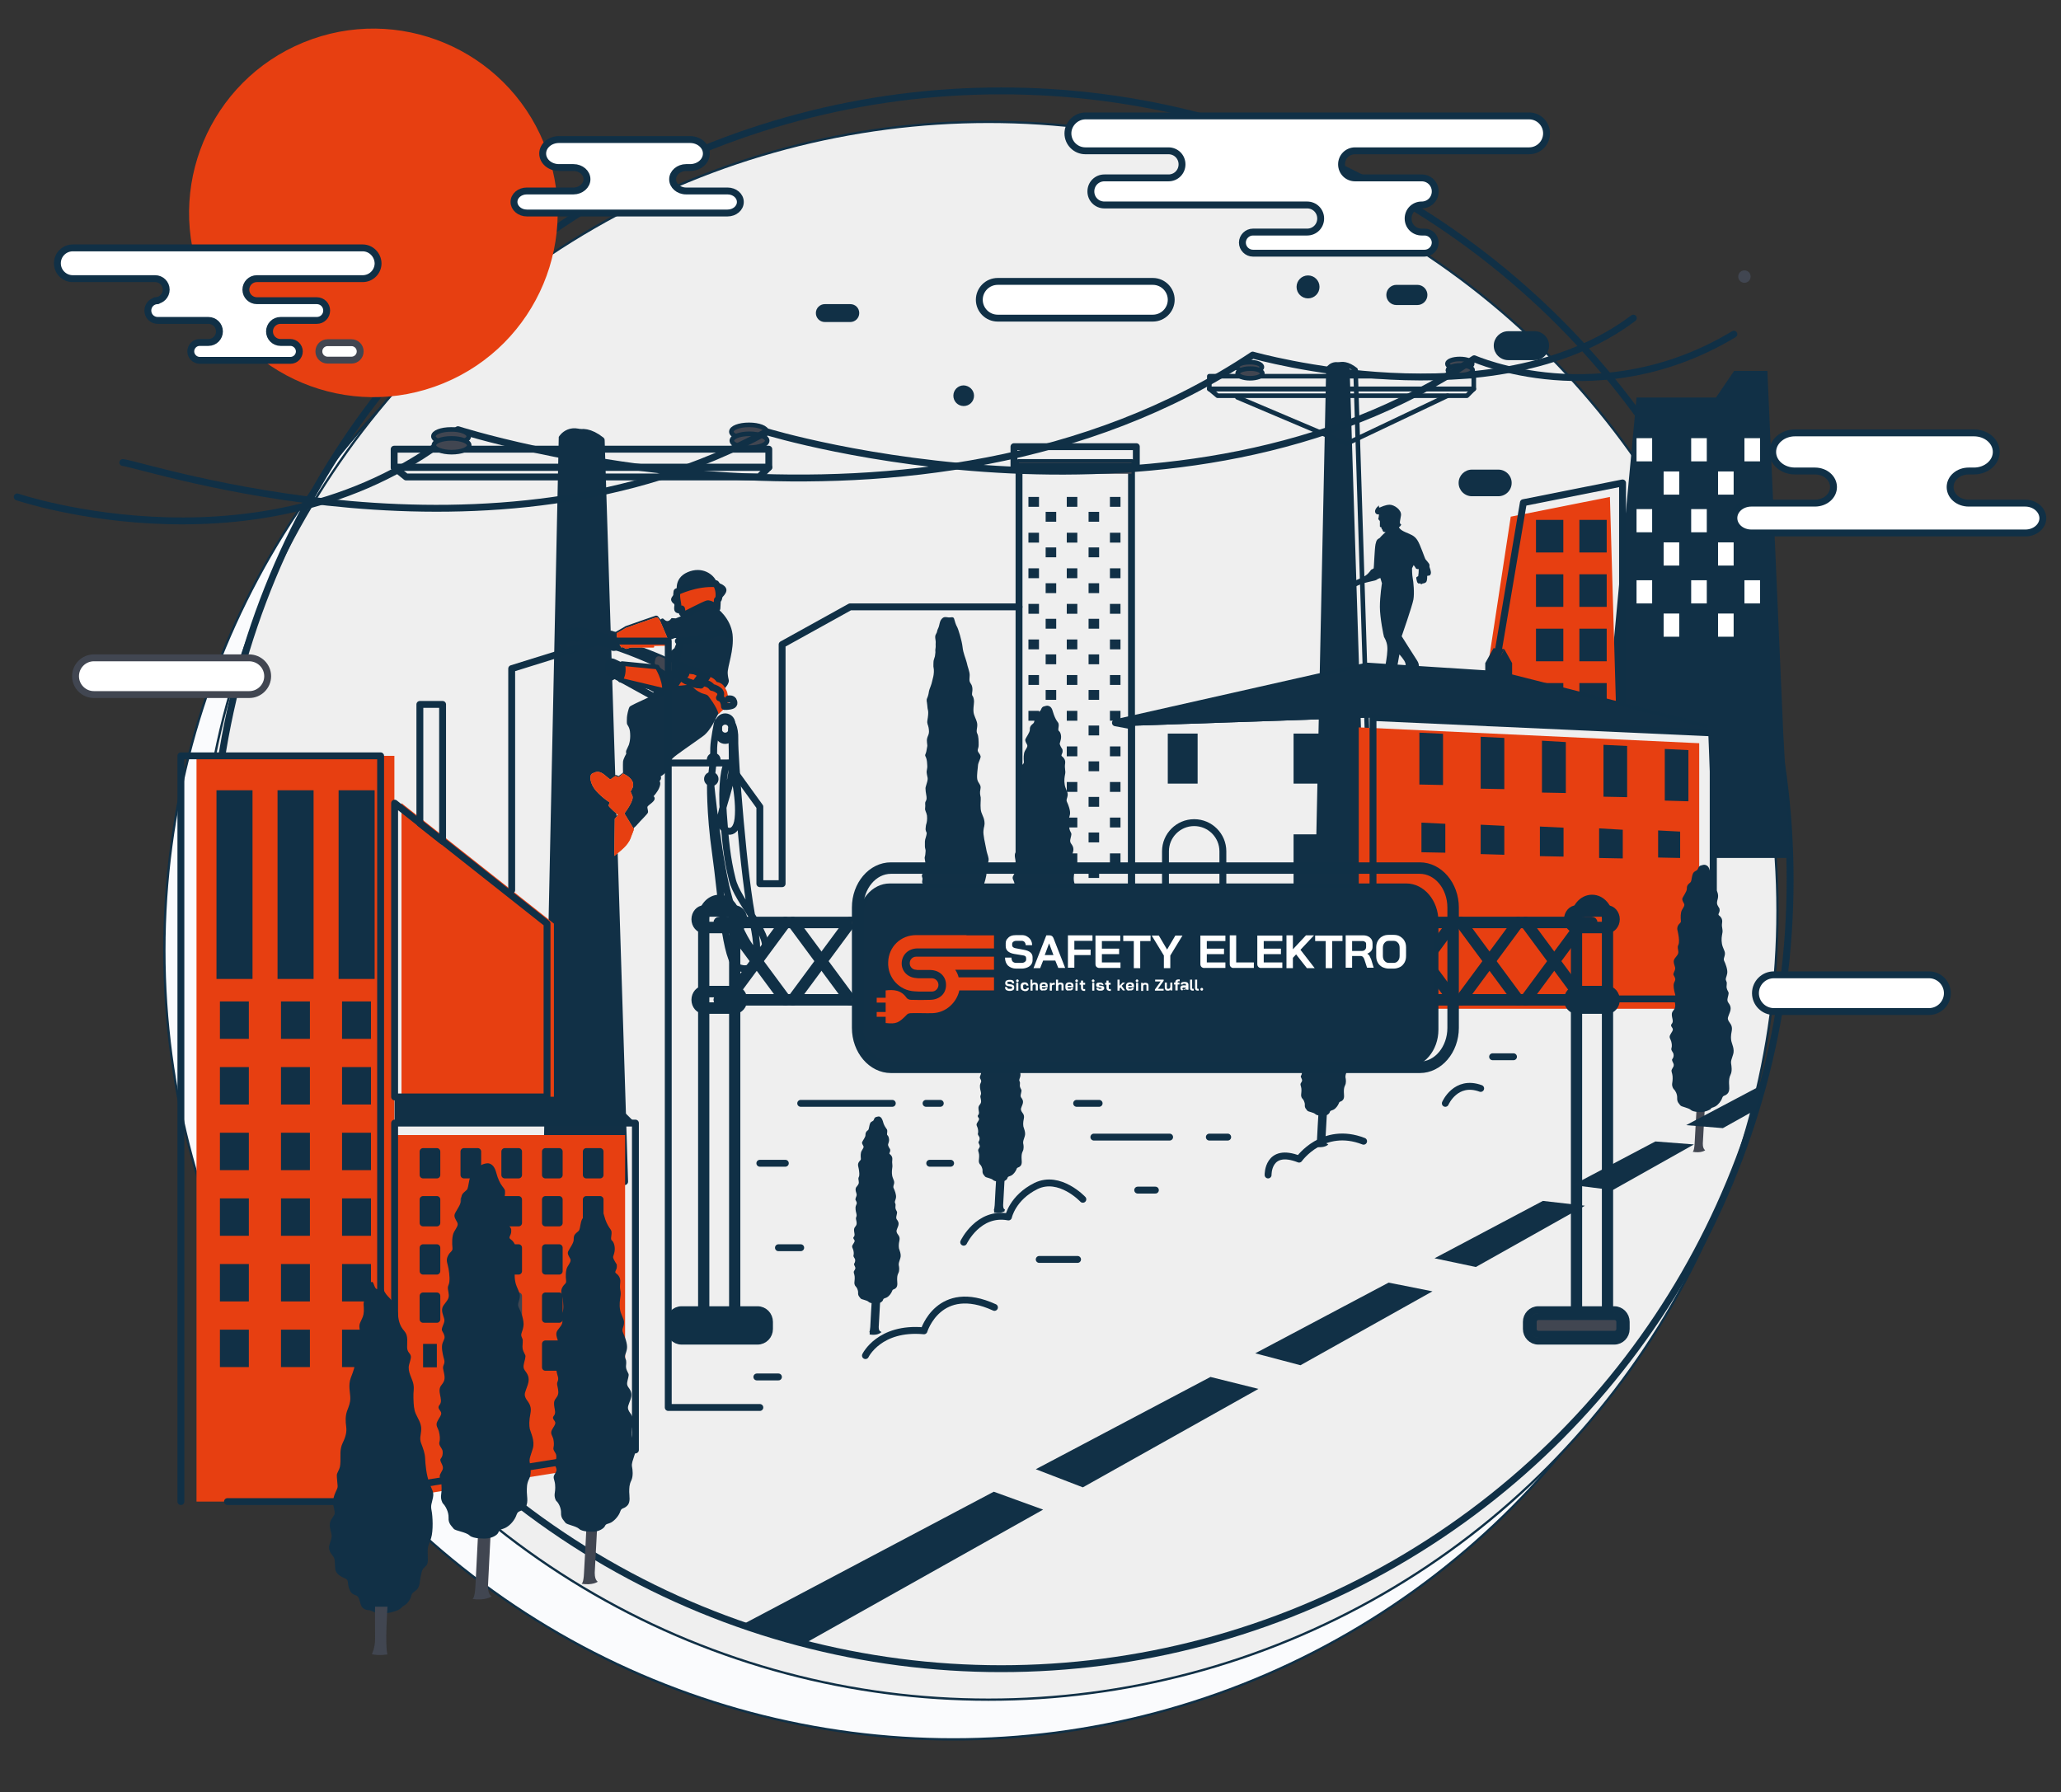 <?xml version="1.0" encoding="utf-8"?>
<svg version="1.1" xmlns="http://www.w3.org/2000/svg" xmlns:xlink="http://www.w3.org/1999/xlink" x="0px" y="0px"
	 viewBox="0 0 897.8 780.8" style="enable-background:new 0 0 897.8 780.8;" xml:space="preserve">
<rect x="0" y="0" width="897.8" height="780.8" fill="#333333" stroke="none"/>
<style type="text/css">
	.st0{fill:#FAFBFD;stroke:#103046;stroke-miterlimit:10;}
	.st1{fill:#EFEFEF;stroke:#103046;stroke-miterlimit:10;}
	.st2{fill:none;stroke:#103046;stroke-width:3;stroke-linecap:round;stroke-linejoin:round;stroke-miterlimit:10;}
	.st3{fill:#113046;stroke:#113046;stroke-width:3;stroke-linecap:round;stroke-linejoin:round;stroke-miterlimit:10;}
	.st4{fill:#113046;stroke:#113046;stroke-miterlimit:10;}
	.st5{fill:#414651;stroke:#103046;stroke-width:2;stroke-linecap:round;stroke-linejoin:round;stroke-miterlimit:10;}
	.st6{fill:#113046;}
	.st7{fill:#E73F11;}
	.st8{fill:none;stroke:#414651;stroke-width:3;stroke-linecap:round;stroke-linejoin:round;stroke-miterlimit:10;}
	.st9{fill:#F49D6A;}
	.st10{fill:none;stroke:#103046;stroke-width:2;stroke-linecap:round;stroke-linejoin:round;stroke-miterlimit:10;}
	.st11{fill:#414651;}
	.st12{fill:#103046;stroke:#103046;stroke-miterlimit:10;}
	.st13{fill:#FFFFFF;}
	.st14{fill:#FFFFFF;stroke:#103046;stroke-width:3;stroke-linecap:round;stroke-linejoin:round;stroke-miterlimit:10;}
	.st15{fill:#FFFFFF;stroke:#414651;stroke-width:3;stroke-linecap:round;stroke-linejoin:round;stroke-miterlimit:10;}
	.st16{fill:#103046;}
	.st17{fill:#414651;stroke:#103046;stroke-width:3;stroke-linecap:round;stroke-linejoin:round;stroke-miterlimit:10;}
	.st18{fill:#103046;stroke:#414651;stroke-width:3;stroke-linecap:round;stroke-linejoin:round;stroke-miterlimit:10;}
	.st19{fill:#103046;stroke:#103046;stroke-width:3;stroke-linecap:round;stroke-linejoin:round;stroke-miterlimit:10;}
	.st20{clip-path:url(#SVGID_00000012435346341383547670000003033471496524977537_);}
	.st21{fill:#E84B1E;}
	.st22{clip-path:url(#SVGID_00000026860911615693124520000011574900089183334069_);}
	.st23{clip-path:url(#SVGID_00000049914297737777558020000002607641672635750838_);}
	.st24{clip-path:url(#SVGID_00000123404293946940769090000004735597893689427870_);}
	.st25{clip-path:url(#SVGID_00000063621280492283681940000013431283633076938127_);}
	.st26{fill:none;stroke:#E84B1E;stroke-width:7;stroke-miterlimit:10;}
	.st27{fill:none;stroke:#FFFFFF;stroke-width:5;stroke-miterlimit:10;}
	.st28{fill:none;stroke:#E84B1E;stroke-width:5;stroke-miterlimit:10;}
	.st29{opacity:0.339;}
	.st30{clip-path:url(#SVGID_00000020375470851472949670000012777943942934265011_);}
	.st31{fill:url(#Pfad_118_00000183240120794121254680000014774250600201123501_);}
	.st32{fill:url(#Pfad_119_00000166657477513444886480000016048389888664366271_);}
	.st33{fill:url(#Pfad_120_00000129192039332504484060000005690223437939360176_);}
</style>
<circle class="st0" cx="415.3" cy="414.1" r="343.7"/>
<g>
	<circle class="st1" cx="430.6" cy="396.8" r="343.7"/>
	<path class="st2" d="M7.5,216.5c0,0,110,37.4,192-29.3c0,0,200.4,64.6,346.2-32.5c0,0,104.8,29.9,165.8-16.1"/>
	<g>
		<rect x="171.7" y="195.7" class="st2" width="163.2" height="7.9"/>
		<polygon class="st2" points="171.7,203.6 176.9,207.8 330.7,207.8 334.9,203.6 		"/>
		<path class="st3" d="M240.7,514.8l6.8-323c0,0,4.6-7.7,14.4,0l10.2,323H240.7z"/>
		<path class="st4" d="M237.1,513.5l6.8-323c0,0,4.6-7.7,14.4,0l10.2,323H237.1z"/>
		<path class="st5" d="M334,188.1c0,1.7-3.4,3-7.7,3c-4.2,0-7.7-1.4-7.7-3c0-1.7,3.4-3,7.7-3C330.5,185.1,334,186.4,334,188.1z"/>
		<path class="st5" d="M334.2,192c0,1.7-3.4,3-7.7,3c-4.2,0-7.7-1.4-7.7-3c0-1.7,3.4-3,7.7-3C330.8,189,334.2,190.4,334.2,192z"/>
		<path class="st5" d="M204.2,190.1c0,1.7-3.4,3-7.7,3c-4.2,0-7.7-1.4-7.7-3c0-1.7,3.4-3,7.7-3C200.7,187,204.2,188.4,204.2,190.1z"
			/>
		<path class="st5" d="M204.4,194c0,1.7-3.4,3-7.7,3c-4.2,0-7.7-1.4-7.7-3c0-1.7,3.4-3,7.7-3C200.9,191,204.4,192.3,204.4,194z"/>
		<path class="st6" d="M295.3,263.8c0,0-2.4-0.5-2.9-2.2c-0.5-1.7,2.6-3.7,2.6-3.7s-1.7-5.9,4.5-8.6c6.2-2.7,11.4,0.7,12.8,4.5
			c0,0,3.6,0.7,4.1,2.9c0.5,2.2-3.4,4.9-3.4,4.9s0.3,2.3-0.6,3.4c0,0,5.8,4.2,6.7,11.3c0.8,7-2.3,14.2-2.1,17.1
			c0.2,2.9,0.8,2.8,0.3,4.1c-0.5,1.4-1.7,2.5-1.7,2.5s1.3,5.4,1,6.3c-0.3,1-3.1,4-3.8,4.9c-0.7,0.9-2.9,7-6.8,9.7
			c-3.8,2.8-11.9,8.2-13,9.5c-1.1,1.3-1.8,1.8-1.8,1.8s0.3,2.8-1.1,4.2c-1.4,1.5-2.3,1.8-2.3,1.8s0.6,1.1-0.5,2.1c0,0,0.7,0.6,0,2.6
			c-0.7,2-2.6,4-2.6,4s1.1,0.8,0,2.1c-1.1,1.3-2.7,2-2.7,2.7c0,0.7,0.5,1.8,0.2,2.4c-0.2,0.6-3.3,3.6-4.3,4.8
			c-1,1.2-1.7,1.7-1.7,1.7s0,0.6-0.7,2.2c-0.8,1.6-0.7,2.3-2,4.2c-1.4,1.9-5.8,5.4-5.8,5.4l0.2-16.2l1.5-1.6c0,0-4.4-3.6-4.2-4.2
			c0.2-0.5,0.5-1.3,0.5-1.3s-3.2-1.8-5.9-5c-2.8-3.1-3-6.9-1.7-7.6c1.4-0.7,2.7-1.2,4.2-0.2c1.6,0.9,3.2,2.9,3.8,2.7
			c0.5-0.2,1.9-1.4,2.1-1.4c0.2,0,1.2,0.5,1.3,0.5c0.1,0,1.9-1.5,1.9-1.5s-0.1-3.3,0-4.8c0.2-1.4,1.4-3.4,1.4-3.4s-0.2-0.9,0-1.4
			c0.2-0.4,1.1-2.4,1.1-2.4s0.8-2,0.6-5c-0.1-3-1.4-3.7-1.4-4.4c-0.1-0.7,0-1.9,0-2.6c0-0.7,0.6-3.9,1.2-4.7
			c0.6-0.8,14.4-6.8,14.4-6.8l3.5-2.3l-2.7,0.3l-19.8-4.9c0,0-0.9,0.5-1.3,1.2c-0.4,0.6-2.8,1.5-2.8,1.4c0-0.1-0.1-4.6-0.2-7.5
			c0-1.3,0-2.3,0-2.3s1.1-0.5,2.7,0.3c1.6,0.8,2.9,1.4,3.6,1.4s15.2,2.4,15.2,2.4s2.7-1.3,3.2-2.5c0.6-1.2,1.1-4,2-4.8
			c0.9-0.8,1.7-1.4,1.7-1.4s0.9-2.5,1.7-3.6c0,0-0.9-1.1-1.6-0.8c-0.7,0.3-2.5,0.9-2.5,0.9l0.7,1.9c0,0-0.7,0.2-1.1,0
			c-0.4-0.2-6.3,0-6.3,0s0.7,0.7-0.3,0.7c-1.1,0-8.3,0-9.2,0c-0.9,0-1.9,0.6-2.4,0.6c-0.5,0-1.4-0.8-1.6-0.8c-0.2,0-2,1.9-2,1.9
			s-2.1,0.9-3.2,0c-1.1-0.8-2.2-1.5-2.2-1.5l-2.1,2c0,0-1.7-0.2-1.4-1.5c0.4-1.3,0.4-1.3,0.4-1.3s-0.7-0.6-0.5-1.4
			c0.1-0.8,3.7-4.2,4.1-4.2c0.3-0.1,1.6-0.8,2.5-0.4c0.9,0.4,1.3,0.3,1.4,0.4c0.1,0,4.3-2.5,4.3-2.5s13-4.6,13.2-4.6
			c0.2,0,0.7,0,1,0.4c0.3,0.4,0.9,1.2,1,1.3c0.1,0.1,0.7-0.8,1.3-0.3c0.5,0.5,1.3,1.2,2.1,0.9c0.9-0.2,1.3-1.2,1.5-1.2
			c0.2,0,1.8,0.1,1.8,0.1l3.2-1.3l0.6-0.8c0,0-1-0.6-1.1-1.3c0-0.7-0.2-1.3-0.2-1.3s-1.4,0.6-1.6,0.3
			C295.1,265.4,295.3,263.8,295.3,263.8z"/>
		<path class="st2" d="M317,276.4c0,0-1-1.9-4.3-0.7c-3.3,1.2-12.2,3.9-17.2,3.6"/>
		<path class="st2" d="M292.2,298.9c0,0-0.3-2.2,0.6-5.5c0.9-3.3,1.7-5,2.3-7.6c0.5-2.6,1.5-6.4,1.5-6.4"/>
		<path class="st2" d="M292.2,299.2c0,0,5.3-0.5,7.7-0.8c2.4-0.3,2.7-0.3,2.7-0.3"/>
		<path class="st7" d="M315.8,299.7c0,0-0.8-2.2-3.6-2.6c0,0-1.1-2.1-4.4-2.6c-3.4-0.4-7.9-1-8-1c-0.1,0-2.7,2.7-4.2,5.3l4.8-0.5
			c0,0,1.1,0.7,2,1.6c0.9,0.9,2.6,2,4.2,2.4c1.6,0.4,1.8,0.8,1.9,0.9c0.1,0.1,3.9,4.9,4.5,7.9c0,0,3.5-3.2,3.8-3.6
			c0.3-0.4,0.8-1.8,0.7-2.6c0-0.8-0.6-2.3-0.7-3.2C316.6,300.8,315.8,299.7,315.8,299.7z"/>
		<path class="st2" d="M306.4,294.4c0,0-3.9-2.6-6-2.8s-3.7,0.3-3.7,2.4c0,2.1,2.9,3.4,8.6,4.5l2.7-3.8
			C308.1,294.6,306.9,294.4,306.4,294.4z"/>
		<path class="st2" d="M315.6,307.8c0,0,0-3.2-2.2-3.8c0,0,1.4-1.8-0.2-3.1c-1.6-1.3-3-1.4-3-1.4s-1.1-1.9-4.1-2"/>
		<polygon class="st2" points="305.5,294.2 302.6,298.1 304.6,298.4 307.3,294.6 		"/>
		<path class="st2" d="M317.3,304.5c0,0,1.9-0.4,2.3,1.1c0.5,1.5-0.4,2-3.2,2.2"/>
		<path class="st2" d="M318.8,317.8c0,1.6-1.3,2.9-2.9,2.9l0,0c-1.6,0-2.9-1.3-2.9-2.9v-2.6c0-1.6,1.3-2.9,2.9-2.9l0,0
			c1.6,0,2.9,1.3,2.9,2.9V317.8z"/>
		<path class="st2" d="M318.8,319.7c0,1.6-1.3,2.9-2.9,2.9l0,0c-1.6,0-2.9-1.3-2.9-2.9v-2.6c0-1.6,1.3-2.9,2.9-2.9l0,0
			c1.6,0,2.9,1.3,2.9,2.9V319.7z"/>
		<path class="st2" d="M310.9,330c0,0-0.1-0.6,0-4.2c0.1-3.6,1.7-11.2,1.7-11.2"/>
		<path class="st2" d="M318.2,314.3c0,0,2.1,2,1.9,8c-0.2,6.1,3.8,61.2,8,79.8c4.2,18.5-1,21.6-6.6,19.3c-5.6-2.3-7.2-31.5-9.8-49.6
			c-2.6-18.1-2.2-31.3-2.2-31.3s3.4,35.2,8.3,51.9c4.9,16.7,13.6,29.4,15.5,21.7c2-7.7-12-21.3-14.3-30.9c-2.4-9.5-3-17-3.9-28.8
			c-0.9-11.9,0.5-21.9,2.3-21.9c1.8,0,5.1,15.3,4.1,24.2c-1,8.8-7.7,5.5-7.6,0.5c0.1-5,5.2-15.6,5.1-24.4c0-8.7-0.3-15-0.3-15"/>
		<path class="st2" d="M312.4,331c0,0.9-0.7,1.5-1.5,1.5c-0.9,0-1.5-0.7-1.5-1.5c0-0.9,0.7-1.5,1.5-1.5
			C311.7,329.5,312.4,330.1,312.4,331z"/>
		<path class="st2" d="M311.5,339.4c0,0.9-0.7,1.6-1.6,1.6c-0.9,0-1.7-0.7-1.7-1.6c0-0.9,0.7-1.6,1.7-1.6
			C310.8,337.8,311.5,338.5,311.5,339.4z"/>
		<line class="st2" x1="310.6" y1="332.5" x2="310" y2="337.8"/>
		<path class="st2" d="M245.6,281.8c0,0-1.6-1.5-1.4-3c0.2-1.5,0.3-3.3,6-3.9c5.7-0.5,16.1,3.7,25.4,7.1c9.3,3.4,13.1,5.2,13.1,5.2
			l-2.3,1.8c0,0-13.2-6.1-23.1-8.7c-9.9-2.6-14.5-3-17-1.5C243.8,280.3,245.6,281.8,245.6,281.8z"/>
		<polygon class="st2" points="265.4,289.1 288.2,301.7 284.5,303.4 265.4,292.9 		"/>
		<path class="st2" d="M291.1,292v-2.9l2.6,0.5c0,0,1.5-0.2,3.1,0.4c1.6,0.6,2.4,2.8,1.9,3.8c-0.6,1.1-3,1-3.9,0.2
			c-1-0.7-1.9-1-1.9-1L291.1,292z"/>
		<polygon class="st8" points="287,287.4 291.1,289.1 291.1,291.5 286.7,288.6 		"/>
		<path class="st7" d="M313.2,258.4c-0.2-2.8-1.4-4.1-1.4-4.1c-8.7-0.6-16.9,3.5-16.9,3.5s-0.3,1.7,0,3.3c0.3,1.6,0.4,2.6,0.4,2.6
			s-0.3,1.7,0,1.9c0.2,0.3,1.6-0.3,1.6-0.3s0.1,0.6,0.2,1.3c0,0.7,1.1,1.3,1.1,1.3s8.5-4.4,9.9-4.8c1.3-0.4,4.2,1.9,4.2,1.9l0.2-3.6
			C312.5,261.5,313.4,261.3,313.2,258.4z"/>
		<path class="st9" d="M271.2,281.9c0.2,0,1.1,0.7,1.6,0.8c0.5,0,1.5-0.6,2.4-0.6c0.9,0,8.1,0,9.2,0c1.1,0,0.3-0.7,0.3-0.7
			s5.9-0.2,6.3,0c0.4,0.2,1.1,0,1.1,0l-0.7-1.9l-3.9-9.1l0,0c-0.2-0.3-0.6-0.7-0.7-1c-0.3-0.4-0.8-0.4-1-0.4
			c-0.2,0-13.2,4.6-13.2,4.6s-3,1.8-4,2.3c0,0,0,0,0,0c0.2,3.8,1.8,5.8,2.3,6.4C271,282,271.1,281.9,271.2,281.9z"/>
		<path class="st7" d="M286.3,290.6c0,0,3.3,5.1,3.2,10.3l-19.3-4.6c0,0,1.1-1.3,1.3-3.8c0.2-2.5-0.5-3.4-0.5-3.4L286.3,290.6z"/>
		<path class="st2" d="M313.2,258.4c-0.2-2.8-1.4-4.1-1.4-4.1c-8.7-0.6-16.9,3.5-16.9,3.5s-0.3,1.7,0,3.3c0.3,1.6,0.4,2.6,0.4,2.6
			s-0.3,1.7,0,1.9c0.2,0.3,1.6-0.3,1.6-0.3s0.1,0.6,0.2,1.3c0,0.7,1.1,1.3,1.1,1.3s8.5-4.4,9.9-4.8c1.3-0.4,4.2,1.9,4.2,1.9l0.2-3.6
			C312.5,261.5,313.4,261.3,313.2,258.4z"/>
		<path class="st7" d="M271.2,281.9c0.2,0,1.1,0.7,1.6,0.8c0.5,0,1.5-0.6,2.4-0.6c0.9,0,8.1,0,9.2,0c1.1,0,0.3-0.7,0.3-0.7
			s5.9-0.2,6.3,0c0.4,0.2,1.1,0,1.1,0l-0.7-1.9l-3.9-9.1l0,0c-0.2-0.3-0.6-0.7-0.7-1c-0.3-0.4-0.8-0.4-1-0.4
			c-0.2,0-13.2,4.6-13.2,4.6s-3,1.8-4,2.3c0,0,0,0,0,0c0.2,3.8,1.8,5.8,2.3,6.4C271,282,271.1,281.9,271.2,281.9z"/>
		<path class="st10" d="M286.3,290.6c0,0,3.3,5.1,3.2,10.3l-19.3-4.6c0,0,1.1-1.3,1.3-3.8c0.2-2.5-0.5-3.4-0.5-3.4L286.3,290.6z"/>
		<path class="st9" d="M275.5,360.2c0,0-2.1-3.6-3.5-5.8c0,0,4.3-5.6,3.5-7.6c-0.8-1.9-0.8-1.9-0.8-1.9l0.9-1.8c0,0,1.6-3.1-3.6-5.8
			c-0.2-0.1-0.5-0.2-0.7-0.4c0,0.1,0,0.2,0,0.2s-1.8,1.6-1.9,1.5c-0.1,0-1.1-0.5-1.3-0.5c-0.2,0-1.6,1.1-2.1,1.4
			c-0.5,0.2-2.2-1.8-3.8-2.7c-1.6-0.9-2.9-0.5-4.2,0.2c-1.4,0.7-1.1,4.4,1.7,7.6c2.8,3.1,5.9,5,5.9,5s-0.3,0.7-0.5,1.3
			c-0.2,0.5,4.2,4.2,4.2,4.2l-1.5,1.6l-0.2,16.2c0,0,4.5-3.4,5.8-5.4c1.4-1.9,1.3-2.6,2-4.2c0.6-1.4,0.7-2,0.7-2.2
			C275.8,360.5,275.5,360.2,275.5,360.2z"/>
		<path class="st7" d="M275.5,360.2c0,0-2.1-3.6-3.5-5.8c0,0,4.3-5.6,3.5-7.6c-0.8-1.9-0.8-1.9-0.8-1.9l0.9-1.8c0,0,1.6-3.1-3.6-5.8
			c-0.2-0.1-0.5-0.2-0.7-0.4c0,0.1,0,0.2,0,0.2s-1.8,1.6-1.9,1.5c-0.1,0-1.1-0.5-1.3-0.5c-0.2,0-1.6,1.1-2.1,1.4
			c-0.5,0.2-2.2-1.8-3.8-2.7c-1.6-0.9-2.9-0.5-4.2,0.2c-1.4,0.7-1.1,4.4,1.7,7.6c2.8,3.1,5.9,5,5.9,5s-0.3,0.7-0.5,1.3
			c-0.2,0.5,4.2,4.2,4.2,4.2l-1.5,1.6l-0.2,16.2c0,0,4.5-3.4,5.8-5.4c1.4-1.9,1.3-2.6,2-4.2c0.6-1.4,0.7-2,0.7-2.2
			C275.8,360.5,275.5,360.2,275.5,360.2z"/>
	</g>
	<g>
		<rect x="526.8" y="163.9" class="st10" width="115.2" height="5.6"/>
		<polygon class="st10" points="526.8,169.4 530.4,172.4 639,172.4 642,169.4 		"/>
		<path class="st10" d="M575.5,389.1l4.8-228c0,0,3.2-5.5,10.2,0l7.2,228H575.5z"/>
		<path class="st6" d="M572.9,388.2l4.8-228c0,0,3.2-5.5,10.2,0l7.2,228H572.9z"/>
		<path class="st5" d="M641.3,158.5c0,1.2-2.4,2.2-5.4,2.2c-3,0-5.4-1-5.4-2.2c0-1.2,2.4-2.1,5.4-2.1
			C638.9,156.4,641.3,157.3,641.3,158.5z"/>
		<path class="st5" d="M641.5,161.3c0,1.2-2.4,2.1-5.4,2.1c-3,0-5.4-1-5.4-2.1s2.4-2.1,5.4-2.1C639.1,159.1,641.5,160.1,641.5,161.3
			z"/>
		<path class="st5" d="M549.7,159.9c0,1.2-2.4,2.2-5.4,2.2c-3,0-5.4-1-5.4-2.2c0-1.2,2.4-2.1,5.4-2.1
			C547.3,157.7,549.7,158.7,549.7,159.9z"/>
		<path class="st5" d="M549.9,162.7c0,1.2-2.4,2.1-5.4,2.1c-3,0-5.4-1-5.4-2.1s2.4-2.1,5.4-2.1C547.4,160.5,549.9,161.5,549.9,162.7
			z"/>
		<polyline class="st10" points="539,173.1 586.6,193.3 630.6,172.4 		"/>
	</g>
	<g>
		<rect x="443.9" y="201.5" class="st2" width="49" height="208.5"/>
		<g>
			<g>
				<g>
					<rect x="448" y="216.5" class="st6" width="4.6" height="4.3"/>
				</g>
				<g>
					<rect x="455.5" y="223" class="st6" width="4.6" height="4.3"/>
				</g>
				<g>
					<rect x="474.2" y="223" class="st6" width="4.6" height="4.3"/>
				</g>
				<g>
					<rect x="464.7" y="216.5" class="st6" width="4.6" height="4.3"/>
				</g>
				<g>
					<rect x="483.5" y="216.5" class="st6" width="4.6" height="4.3"/>
				</g>
			</g>
			<g>
				<g>
					<rect x="448" y="232.1" class="st6" width="4.6" height="4.3"/>
				</g>
				<g>
					<rect x="455.5" y="238.5" class="st6" width="4.6" height="4.3"/>
				</g>
				<g>
					<rect x="474.2" y="238.5" class="st6" width="4.6" height="4.3"/>
				</g>
				<g>
					<rect x="464.7" y="232.1" class="st6" width="4.6" height="4.3"/>
				</g>
				<g>
					<rect x="483.5" y="232.1" class="st6" width="4.6" height="4.3"/>
				</g>
			</g>
			<g>
				<g>
					<rect x="448" y="247.6" class="st6" width="4.6" height="4.3"/>
				</g>
				<g>
					<rect x="455.5" y="254.1" class="st6" width="4.6" height="4.3"/>
				</g>
				<g>
					<rect x="474.2" y="254.1" class="st6" width="4.6" height="4.3"/>
				</g>
				<g>
					<rect x="464.7" y="247.6" class="st6" width="4.6" height="4.3"/>
				</g>
				<g>
					<rect x="483.5" y="247.6" class="st6" width="4.6" height="4.3"/>
				</g>
			</g>
			<g>
				<g>
					<rect x="448" y="263.1" class="st6" width="4.6" height="4.3"/>
				</g>
				<g>
					<rect x="455.5" y="269.6" class="st6" width="4.6" height="4.3"/>
				</g>
				<g>
					<rect x="474.2" y="269.6" class="st6" width="4.6" height="4.3"/>
				</g>
				<g>
					<rect x="464.7" y="263.1" class="st6" width="4.6" height="4.3"/>
				</g>
				<g>
					<rect x="483.5" y="263.1" class="st6" width="4.6" height="4.3"/>
				</g>
			</g>
			<g>
				<g>
					<rect x="448" y="278.6" class="st6" width="4.6" height="4.3"/>
				</g>
				<g>
					<rect x="455.5" y="285.1" class="st6" width="4.6" height="4.3"/>
				</g>
				<g>
					<rect x="474.2" y="285.1" class="st6" width="4.6" height="4.3"/>
				</g>
				<g>
					<rect x="464.7" y="278.6" class="st6" width="4.6" height="4.3"/>
				</g>
				<g>
					<rect x="483.5" y="278.6" class="st6" width="4.6" height="4.3"/>
				</g>
			</g>
			<g>
				<g>
					<rect x="448" y="294.1" class="st6" width="4.6" height="4.3"/>
				</g>
				<g>
					<rect x="455.5" y="300.6" class="st6" width="4.6" height="4.3"/>
				</g>
				<g>
					<rect x="474.2" y="300.6" class="st6" width="4.6" height="4.3"/>
				</g>
				<g>
					<rect x="464.7" y="294.1" class="st6" width="4.6" height="4.3"/>
				</g>
				<g>
					<rect x="483.5" y="294.1" class="st6" width="4.6" height="4.3"/>
				</g>
			</g>
			<g>
				<g>
					<rect x="448" y="309.7" class="st6" width="4.6" height="4.3"/>
				</g>
				<g>
					<rect x="455.5" y="316.1" class="st11" width="4.6" height="4.3"/>
				</g>
				<g>
					<rect x="474.2" y="316.1" class="st6" width="4.6" height="4.3"/>
				</g>
				<g>
					<rect x="464.7" y="309.7" class="st6" width="4.6" height="4.3"/>
				</g>
				<g>
					<rect x="483.5" y="309.7" class="st6" width="4.6" height="4.3"/>
				</g>
			</g>
			<g>
				<g>
					<rect x="448" y="325.2" class="st11" width="4.6" height="4.3"/>
				</g>
				<g>
					<rect x="455.5" y="331.7" class="st11" width="4.6" height="4.3"/>
				</g>
				<g>
					<rect x="474.2" y="331.7" class="st6" width="4.6" height="4.3"/>
				</g>
				<g>
					<rect x="464.7" y="325.2" class="st6" width="4.6" height="4.3"/>
				</g>
				<g>
					<rect x="483.5" y="325.2" class="st6" width="4.6" height="4.3"/>
				</g>
			</g>
			<g>
				<g>
					<rect x="448" y="340.7" class="st11" width="4.6" height="4.3"/>
				</g>
				<g>
					<rect x="455.5" y="347.2" class="st11" width="4.6" height="4.3"/>
				</g>
				<g>
					<rect x="474.2" y="347.2" class="st6" width="4.6" height="4.3"/>
				</g>
				<g>
					<rect x="464.7" y="340.7" class="st6" width="4.6" height="4.3"/>
				</g>
				<g>
					<rect x="483.5" y="340.7" class="st6" width="4.6" height="4.3"/>
				</g>
			</g>
			<g>
				<g>
					<rect x="448" y="356.2" class="st11" width="4.6" height="4.3"/>
				</g>
				<g>
					<rect x="455.5" y="362.7" class="st11" width="4.6" height="4.3"/>
				</g>
				<g>
					<rect x="474.2" y="362.7" class="st6" width="4.6" height="4.3"/>
				</g>
				<g>
					<rect x="464.7" y="356.2" class="st6" width="4.6" height="4.3"/>
				</g>
				<g>
					<rect x="483.5" y="356.2" class="st6" width="4.6" height="4.3"/>
				</g>
			</g>
			<g>
				<g>
					<rect x="448" y="371.8" class="st11" width="4.6" height="4.3"/>
				</g>
				<g>
					<rect x="455.5" y="378.2" class="st11" width="4.6" height="4.3"/>
				</g>
				<g>
					<rect x="474.2" y="378.2" class="st6" width="4.6" height="4.3"/>
				</g>
				<g>
					<rect x="464.7" y="371.8" class="st6" width="4.6" height="4.3"/>
				</g>
				<g>
					<rect x="483.5" y="371.8" class="st6" width="4.6" height="4.3"/>
				</g>
			</g>
		</g>
		<rect x="443.9" y="201.5" class="st11" width="49" height="4.9"/>
		<rect x="441.7" y="194.6" class="st2" width="53.3" height="8.6"/>
	</g>
	<g>
		<path class="st11" d="M451.1,432.6c0,0,0.7,0,0.9-3.6c0.2-3.6,0.8-14.4,0.8-14.4l3.6-0.5l-0.8,14.4c0,0-0.3,2.6,1,3.4
			C456.6,431.9,454.8,433.2,451.1,432.6z"/>
		<path class="st6" d="M454.9,415.2c0,0-3.4,0.1-4.5-0.9c-1.1-1-4.2-1.4-4.6-2c-0.5-0.7-1.5-1.4-1.4-3.2c0.1-1.8-0.9-3.4-1.5-3.9
			c-0.5-0.5-0.8-1.7-0.7-2.3c0.1-0.6,0.3-1.8,0.2-3.3c-0.1-1.5-0.8-2.2-0.3-3c0.4-0.9,0.9-1.2,0.8-2.1c-0.1-0.8-1.1-1.9-0.6-2.4
			c0.4-0.5,0.7-1.3,0.5-2.2c-0.2-0.9-1.2-1.6-0.9-2.5c0.3-0.9,0.2-1.9-0.1-3c-0.3-1.1-1.1-1.7-0.4-2.9c0.6-1.2,1.2-1.7,1.1-2.4
			c0-0.7-1.3-1.4-0.5-2.3c0.7-0.9,0.4-1.9,0.2-2.9c-0.2-1-0.3-2,0.5-2.9c0.8-1,1-1.7,0.8-3.1c-0.3-1.4-0.5-1.7-0.1-2.6
			c0.4-0.9,0.1-1.4-0.1-2.2c-0.2-0.8-0.7-2.9-0.3-4.1c0.5-1.2,0.8-1.4,0.4-2.4c-0.4-1.1-1-1-0.4-2.3c0.6-1.4,0.7-1.6,0.3-2.8
			c-0.4-1.2-0.7-2.2,0.1-3.3c0.8-1.1,1.6-1.7,1.5-2.9c-0.1-1.3-0.5-1.9,0-2.9c0.5-1,0.3-3,0-4.6c-0.2-1.6-0.8-2.3-0.2-3.7
			c0.7-1.4,1.5-1.2,1.3-2.4c-0.1-1.1-0.2-3.4,0.5-4.6c0.7-1.2,1.3-1.9,0.9-2.7c-0.4-0.8-1-1.6-0.7-2.4c0.4-0.9,1.8-2.8,1.9-3.9
			c0-1.1,0.1-1.6,0.8-2.3c0.7-0.7,1-0.6,1.2-1.7c0.2-1.1,0.4-3,1.3-3.6c0.9-0.6,1.3-0.6,1.6-1.4c0.3-0.9,0.8-1.3,1.5-1.4
			c0.7-0.2,1.3-0.4,1.9-0.1c0.7,0.2,1.4,0.9,1.8,2.6c0.5,1.7,1.1,3,1.7,3.9c0.7,0.9,0.8,1,0.8,2.1c-0.1,1.1-0.4,1.9,0.1,2.3
			c0.6,0.4,1.2,2,0.8,3.7c-0.3,1.7-0.8,1.5-0.1,2.9c0.7,1.4,0.9,1.1,0.9,2.2c0,1.1-0.9,1.7-0.3,2.2c0.7,0.5,1.6,1.5,1.4,3
			c-0.2,1.5-0.1,1.8,0,3c0.2,1.1,0,1.6-0.2,2.8c-0.2,1.2-0.3,3.2,0.4,5c0.7,1.8,1,2.1,0.9,3.2c-0.1,1.1-0.8,1.9-0.3,2.9
			c0.5,1,1.6,3.8,1.3,5.4c-0.3,1.7-0.9,2.2-0.5,3.1c0.4,0.9,0.3,0.7,0.3,1.5c0,0.9-0.3,1.3,0.2,2.5c0.5,1.2,0.8,1,0.5,2.3
			c-0.3,1.4-0.7,2.2-0.1,3.2c0.6,0.9,1.6,2,0.8,4.2c-0.8,2.2-1.1,2.6-0.7,3.7c0.5,1.1,1.9,2,1.5,4.4c-0.5,2.4-0.4,3.6-0.2,4.6
			c0.2,1,1.5,3.5,0.8,5.7c-0.7,2.2-1.1,3-0.9,4.1c0.2,1.1,0.5,3.3-0.2,4.7c-0.7,1.4-0.7,2.6-0.7,3.8c0,1.3,0.5,3.4-0.7,4.6
			c-1.2,1.2-1.8,0.5-2.3,1.9c-0.5,1.4-1.7,2.9-2.9,3.6c-1.2,0.7-1.8,0.4-2.2,1.3C458.5,414.2,456.7,415.2,454.9,415.2z"/>
	</g>
	<g>
		<path class="st12" d="M378.9,580.9c0,0,0.5,0,0.7-2.7c0.1-2.7,0.6-10.8,0.6-10.8l2.7-0.4l-0.6,10.8c0,0-0.2,2,0.8,2.6
			C383.1,580.4,381.7,581.4,378.9,580.9z"/>
		<path class="st6" d="M381.8,567.9c0,0-2.6,0.1-3.4-0.7c-0.8-0.8-3.1-1-3.5-1.5c-0.3-0.5-1.2-1.1-1.1-2.4c0.1-1.3-0.7-2.6-1.1-2.9
			c-0.4-0.4-0.6-1.3-0.5-1.8c0-0.5,0.2-1.3,0.1-2.5c-0.1-1.1-0.6-1.6-0.3-2.3c0.3-0.6,0.7-0.9,0.6-1.5c-0.1-0.6-0.8-1.4-0.5-1.8
			c0.3-0.4,0.5-1,0.4-1.7c-0.1-0.7-0.9-1.2-0.7-1.9c0.2-0.7,0.1-1.5-0.1-2.3c-0.2-0.8-0.8-1.3-0.3-2.2c0.5-0.9,0.9-1.3,0.9-1.8
			c0-0.5-1-1.1-0.4-1.7c0.6-0.7,0.3-1.4,0.2-2.2c-0.1-0.8-0.2-1.5,0.4-2.2c0.6-0.7,0.8-1.2,0.6-2.3c-0.2-1.1-0.4-1.3-0.1-2
			c0.3-0.7,0.1-1.1,0-1.7c-0.2-0.6-0.5-2.2-0.2-3.1c0.3-0.9,0.6-1,0.3-1.8c-0.3-0.8-0.7-0.7-0.3-1.8c0.4-1,0.5-1.2,0.2-2.1
			c-0.3-0.9-0.5-1.7,0-2.5c0.6-0.8,1.2-1.3,1.1-2.2c0-0.9-0.4-1.4,0-2.2c0.4-0.7,0.2-2.3,0-3.5c-0.2-1.2-0.6-1.7-0.1-2.8
			c0.5-1,1.1-0.9,1-1.8c-0.1-0.9-0.2-2.5,0.4-3.4c0.5-0.9,1-1.4,0.7-2c-0.3-0.6-0.8-1.2-0.5-1.8c0.3-0.7,1.4-2.1,1.4-2.9
			c0-0.8,0.1-1.2,0.6-1.8c0.6-0.5,0.7-0.4,0.9-1.3c0.2-0.8,0.3-2.2,1-2.7c0.7-0.5,1-0.4,1.2-1.1c0.2-0.7,0.6-1,1.1-1.1
			c0.5-0.1,1-0.3,1.4-0.1c0.5,0.2,1,0.7,1.4,2c0.3,1.3,0.8,2.2,1.3,2.9c0.5,0.7,0.6,0.7,0.6,1.5c0,0.8-0.3,1.4,0.1,1.7
			c0.4,0.3,0.9,1.5,0.6,2.8c-0.3,1.3-0.6,1.1-0.1,2.2c0.5,1.1,0.7,0.8,0.7,1.6c0,0.8-0.7,1.3-0.2,1.6c0.5,0.4,1.2,1.1,1.1,2.3
			c-0.1,1.1-0.1,1.4,0,2.2c0.1,0.9,0,1.2-0.1,2.1c-0.1,0.9-0.2,2.4,0.3,3.7c0.5,1.3,0.7,1.6,0.6,2.4c-0.1,0.8-0.6,1.4-0.2,2.2
			c0.4,0.8,1.2,2.8,1,4.1c-0.2,1.2-0.7,1.6-0.4,2.3c0.3,0.7,0.2,0.5,0.2,1.1c0,0.6-0.2,1,0.2,1.9c0.4,0.9,0.6,0.7,0.4,1.7
			c-0.2,1-0.5,1.7-0.1,2.4c0.5,0.7,1.2,1.5,0.6,3.1c-0.6,1.6-0.9,1.9-0.5,2.8c0.3,0.8,1.5,1.5,1.1,3.3c-0.4,1.8-0.3,2.7-0.2,3.5
			c0.2,0.8,1.1,2.6,0.6,4.2c-0.5,1.6-0.8,2.2-0.7,3.1c0.2,0.8,0.4,2.4-0.2,3.5c-0.5,1-0.5,1.9-0.5,2.9c0,1,0.4,2.6-0.5,3.5
			c-0.9,0.9-1.4,0.4-1.7,1.4c-0.4,1-1.3,2.2-2.2,2.7c-0.9,0.5-1.4,0.3-1.7,1C384.5,567.2,383.1,567.9,381.8,567.9z"/>
	</g>
	<g>
		<path class="st12" d="M433.1,527.8c0,0,0.5,0,0.7-2.7c0.1-2.7,0.6-10.8,0.6-10.8l2.7-0.4l-0.6,10.8c0,0-0.2,2,0.8,2.6
			C437.3,527.3,435.9,528.3,433.1,527.8z"/>
		<path class="st6" d="M436,514.8c0,0-2.6,0.1-3.4-0.7c-0.8-0.8-3.1-1-3.5-1.5c-0.3-0.5-1.2-1.1-1.1-2.4c0.1-1.3-0.7-2.6-1.1-2.9
			c-0.4-0.4-0.6-1.3-0.5-1.8c0-0.5,0.2-1.3,0.1-2.5c-0.1-1.1-0.6-1.6-0.3-2.3c0.3-0.6,0.7-0.9,0.6-1.5c-0.1-0.6-0.8-1.4-0.5-1.8
			c0.3-0.4,0.5-1,0.4-1.7c-0.1-0.7-0.9-1.2-0.7-1.9c0.2-0.7,0.1-1.5-0.1-2.3c-0.2-0.8-0.8-1.3-0.3-2.2c0.5-0.9,0.9-1.3,0.9-1.8
			c0-0.5-1-1.1-0.4-1.7c0.6-0.7,0.3-1.4,0.2-2.2c-0.1-0.8-0.2-1.5,0.4-2.2c0.6-0.7,0.8-1.2,0.6-2.3c-0.2-1.1-0.4-1.3-0.1-2
			c0.3-0.7,0.1-1.1,0-1.7c-0.2-0.6-0.5-2.2-0.2-3.1c0.3-0.9,0.6-1,0.3-1.8c-0.3-0.8-0.7-0.7-0.3-1.8c0.4-1,0.5-1.2,0.2-2.1
			c-0.3-0.9-0.5-1.7,0-2.5c0.6-0.8,1.2-1.3,1.1-2.2c0-0.9-0.4-1.4,0-2.2c0.4-0.7,0.2-2.3,0-3.5c-0.2-1.2-0.6-1.7-0.1-2.8
			c0.5-1,1.1-0.9,1-1.8c-0.1-0.9-0.2-2.5,0.4-3.4c0.5-0.9,1-1.4,0.7-2c-0.3-0.6-0.8-1.2-0.5-1.8c0.3-0.7,1.4-2.1,1.4-2.9
			c0-0.8,0.1-1.2,0.6-1.8c0.6-0.5,0.7-0.4,0.9-1.3c0.2-0.8,0.3-2.2,1-2.7c0.7-0.5,1-0.4,1.2-1.1c0.2-0.7,0.6-1,1.1-1.1
			c0.5-0.1,1-0.3,1.4-0.1c0.5,0.2,1,0.7,1.4,2c0.3,1.3,0.8,2.2,1.3,2.9c0.5,0.7,0.6,0.7,0.6,1.5c0,0.8-0.3,1.4,0.1,1.7
			c0.4,0.3,0.9,1.5,0.6,2.8c-0.3,1.3-0.6,1.1-0.1,2.2c0.5,1.1,0.7,0.8,0.7,1.6c0,0.8-0.7,1.3-0.2,1.6c0.5,0.4,1.2,1.1,1.1,2.3
			c-0.1,1.1-0.1,1.4,0,2.2c0.1,0.9,0,1.2-0.1,2.1c-0.1,0.9-0.2,2.4,0.3,3.7c0.5,1.3,0.7,1.6,0.6,2.4c-0.1,0.8-0.6,1.4-0.2,2.2
			c0.4,0.8,1.2,2.8,1,4.1c-0.2,1.2-0.7,1.6-0.4,2.3c0.3,0.7,0.2,0.5,0.2,1.1c0,0.6-0.2,1,0.2,1.9c0.4,0.9,0.6,0.7,0.4,1.7
			c-0.2,1-0.5,1.7-0.1,2.4c0.5,0.7,1.2,1.5,0.6,3.1c-0.6,1.6-0.9,1.9-0.5,2.8c0.3,0.8,1.5,1.5,1.1,3.3c-0.4,1.8-0.3,2.7-0.2,3.5
			c0.2,0.8,1.1,2.6,0.6,4.2c-0.5,1.6-0.8,2.2-0.7,3.1c0.2,0.8,0.4,2.4-0.2,3.5c-0.5,1-0.5,1.9-0.5,2.9c0,1,0.4,2.6-0.5,3.5
			c-0.9,0.9-1.4,0.4-1.7,1.4c-0.4,1-1.3,2.2-2.2,2.7c-0.9,0.5-1.4,0.3-1.7,1C438.7,514.1,437.4,514.8,436,514.8z"/>
	</g>
	<g>
		<path class="st12" d="M573.5,499.2c0,0,0.5,0,0.7-2.7c0.1-2.7,0.6-10.8,0.6-10.8l2.7-0.4l-0.6,10.8c0,0-0.2,2,0.8,2.6
			C577.7,498.7,576.3,499.6,573.5,499.2z"/>
		<path class="st6" d="M576.4,486.1c0,0-2.6,0.1-3.4-0.7c-0.8-0.8-3.1-1-3.5-1.5c-0.3-0.5-1.2-1.1-1.1-2.4c0.1-1.3-0.7-2.6-1.1-2.9
			c-0.4-0.4-0.6-1.3-0.5-1.8c0-0.5,0.2-1.3,0.1-2.5c-0.1-1.1-0.6-1.6-0.3-2.3c0.3-0.6,0.7-0.9,0.6-1.5s-0.8-1.4-0.5-1.8
			c0.3-0.4,0.5-1,0.4-1.7c-0.1-0.7-0.9-1.2-0.7-1.9c0.2-0.7,0.1-1.5-0.1-2.3c-0.2-0.8-0.8-1.3-0.3-2.2c0.5-0.9,0.9-1.3,0.9-1.8
			c0-0.5-1-1.1-0.4-1.7c0.6-0.7,0.3-1.4,0.2-2.2c-0.1-0.8-0.2-1.5,0.4-2.2c0.6-0.7,0.8-1.2,0.6-2.3c-0.2-1.1-0.4-1.3-0.1-2
			c0.3-0.7,0.1-1.1,0-1.7c-0.2-0.6-0.5-2.2-0.2-3.1c0.3-0.9,0.6-1,0.3-1.8c-0.3-0.8-0.7-0.7-0.3-1.8c0.4-1,0.5-1.2,0.2-2.1
			c-0.3-0.9-0.5-1.7,0-2.5c0.6-0.8,1.2-1.3,1.1-2.2c0-0.9-0.4-1.4,0-2.2c0.4-0.7,0.2-2.3,0-3.5c-0.2-1.2-0.6-1.7-0.1-2.8
			c0.5-1,1.1-0.9,1-1.8c-0.1-0.9-0.2-2.5,0.4-3.4c0.5-0.9,1-1.4,0.7-2c-0.3-0.6-0.8-1.2-0.5-1.8c0.3-0.7,1.4-2.1,1.4-2.9
			c0-0.8,0.1-1.2,0.6-1.8c0.6-0.5,0.7-0.4,0.9-1.3c0.2-0.8,0.3-2.2,1-2.7s1-0.4,1.2-1.1c0.2-0.7,0.6-1,1.1-1.1
			c0.5-0.1,1-0.3,1.4-0.1c0.5,0.2,1,0.7,1.4,2c0.3,1.3,0.8,2.2,1.3,2.9c0.5,0.7,0.6,0.7,0.6,1.5c0,0.8-0.3,1.4,0.1,1.7
			c0.4,0.3,0.9,1.5,0.6,2.8c-0.3,1.3-0.6,1.1-0.1,2.2c0.5,1.1,0.7,0.8,0.7,1.6c0,0.8-0.7,1.3-0.2,1.6c0.5,0.4,1.2,1.1,1.1,2.3
			c-0.1,1.1-0.1,1.4,0,2.2c0.1,0.9,0,1.2-0.1,2.1c-0.1,0.9-0.2,2.4,0.3,3.7c0.5,1.3,0.7,1.6,0.6,2.4c-0.1,0.8-0.6,1.4-0.2,2.2
			c0.4,0.8,1.2,2.8,1,4.1c-0.2,1.2-0.7,1.6-0.4,2.3c0.3,0.7,0.2,0.5,0.2,1.1c0,0.6-0.2,1,0.2,1.9c0.4,0.9,0.6,0.7,0.4,1.7
			c-0.2,1-0.5,1.7-0.1,2.4c0.5,0.7,1.2,1.5,0.6,3.1c-0.6,1.6-0.9,1.9-0.5,2.8c0.3,0.8,1.5,1.5,1.1,3.3c-0.4,1.8-0.3,2.7-0.2,3.5
			c0.2,0.8,1.1,2.6,0.6,4.2c-0.5,1.6-0.8,2.2-0.7,3.1c0.2,0.8,0.4,2.4-0.2,3.5c-0.5,1-0.5,1.9-0.5,2.9c0,1,0.4,2.6-0.5,3.5
			c-0.9,0.9-1.4,0.4-1.7,1.4c-0.4,1-1.3,2.2-2.2,2.7c-0.9,0.5-1.4,0.3-1.7,1C579.1,485.4,577.7,486.2,576.4,486.1z"/>
	</g>
	<g>
		<path class="st6" d="M415.5,408.4c0,0-4.9-0.5-5.7-2.7c-0.7-2.1-1.1-2.1-1.5-2.3c-0.4-0.2-1.7-0.5-2-1.7c-0.3-1.2-0.8-1.9-0.8-1.9
			s-0.7-0.7-0.6-1.4c0.1-0.7,0-0.9,0-1.7c0-0.8-0.5-1.3-0.4-2.1c0.1-0.8,0.8-3,0.5-4c-0.3-1-1.3-0.9-1.3-2.1c-0.1-1.2-1-1.3-1.2-2.2
			c-0.2-1-0.9-1.5-0.8-2.3c0.1-0.8,0.3-1.1,0-1.8c-0.3-0.7-0.1-1.3,0.4-1.7c0.4-0.4,0.5-0.4,0.9-1c0.4-0.5,0.2-2.7,0.2-3.1
			s-0.5-2.5-0.4-2.9c0.2-0.4,0.4-1.9,0.4-2.6c0.1-0.7-0.3-1.3-0.3-2.1s0-1.9,0-2.2c0-0.4,0.2-1.3,0.4-1.8c0.2-0.5,0.4-1.6,0.4-1.9
			c-0.1-0.3-0.6-1.1-0.5-1.9c0.1-0.8,0.1-1.4,0.3-2c0.2-0.5,0.5-2,0.3-3.7c-0.3-1.7-1-2.1-0.8-3.3c0.2-1.3-0.2-2.1,0.2-2.8
			c0.4-0.7,0.5-1.1,0.4-2.1c-0.1-1-0.4-2.1-0.4-2.9c0-0.9-0.2-0.6,0.2-1.9c0.4-1.3,0.8-2.5,0.7-3.3c-0.1-0.8-0.6-2.3-0.4-3.2
			c0.2-0.9,0.3-1.8,0.2-2.6c-0.1-0.8,0-1.2-0.3-2.5c-0.3-1.3-0.9-1.3-0.4-2.3c0.4-1,0.4-1.6,0.6-2.6c0.2-1,0.2-0.9,0-2.4
			c-0.2-1.5,0.2-2.2,0.6-3.2c0.4-1,0.3-2,0.1-3.2c-0.2-1.3-0.8-1.6-0.5-3.3c0.3-1.7,0.4-3,0.3-3.9c-0.2-0.9-0.3-1.4-0.4-2.8
			c-0.1-1.3-0.5-1.9,0-2.9c0.5-1.1,0.7-2.4,0.8-3.1c0.1-0.7,1.1-2.7,1.4-4.4c0.4-1.7,0.6-2.1,0.7-3.8c0.1-1.7-0.3-2-0.2-3.1
			c0.1-1.2-0.1-1.5,0.3-2.6c0.4-1.1,0.4-1.3,0.5-2.3c0.2-1-0.1-1.2,0.1-2.2c0.2-1.1,0-1.5,0.1-2.6c0.1-1.1-0.6-2.6,0.1-3.7
			c0.7-1.1,0.4-1.5,0.9-2.4c0.5-0.9,0.6-2.1,0.9-3c0.3-0.9,0.9-1.6,1.5-1.9c0.6-0.3,1.4-0.1,2.3,0c0.9,0.1,1.9-0.5,2.3,0.5
			c0.3,1.1,0.8,2.8,1.3,3.6c0.5,0.8,2.1,6,2.4,8.8c0.3,2.8,1.3,4.7,1.8,6.7c0.4,2,1.3,4,1.3,5.5c0,1.5-0.4,2.5,0.4,3.6
			c0.8,1.1,0.8,2.1,0.8,2.9c0,0.8-0.4,2,0,2.5c0.4,0.5,0.7,1.5,0.7,2.6s-0.6,3.8,0,5.6c0.6,1.8,1.3,2.8,1.4,4.3c0.1,1.5-0.6,2.9,0,4
			c0.6,1.1,0.6,3.3,0.6,5c0,1.7-0.9,2.1,0,3.3c0.9,1.2,1.1,1.7,0.6,2.8c-0.4,1.1-0.9,2.1-0.9,2.9c0,0.9-0.6,4-0.3,5.9
			c0.4,1.9,1.8,2.3,1.4,4.2c-0.4,1.9-0.1,2.6,0.1,3.7c0.1,1.1-0.2,3,0,5.1c0.2,2.1,1.3,3.1,1.6,5.2c0.3,2.1-0.3,2.5-0.4,4.2
			c-0.2,1.7,0.7,5.5,1.2,8c0.4,2.5,1.3,3.7,1,5.2c-0.3,1.5-1.1,3.7-0.9,5c0.2,1.3-0.9,4.8-1.7,7c-0.8,2.1-1.7,2.9-1.9,4.7
			c-0.2,1.9-0.3,3.4-1.1,5.5c-0.8,2.1-2.2,4.1-2.4,5.3c-0.2,1.2-0.4,2.6-1.5,3.7C420,407.2,418.3,407.9,415.5,408.4z"/>
		<path class="st11" d="M414.1,407c0,0,0.9,18.3,0,22.2c0,0,2.7,1.3,5.7,0c0,0-1.7-5.7-1.7-12.4c0-6.7,0-10.2,0-10.2L414.1,407z"/>
	</g>
	<circle class="st2" cx="436.1" cy="383.3" r="343.7"/>
	<ellipse transform="matrix(0.925 -0.379 0.379 0.925 -23.019 68.571)" class="st7" cx="162.7" cy="92.8" rx="80.3" ry="80.3"/>
	<g>
		<polygon class="st6" points="699.5,316.9 712.9,173.2 747.5,173.2 755.4,161.6 769.9,161.6 776.8,319.2 		"/>
		<g>
			<polygon class="st7" points="645,310.9 658.1,225.1 701.3,216.5 704.1,312.7 645.6,312.7 			"/>
			<polygon class="st2" points="647.7,313 663.6,219 706.8,210.4 706.8,314.9 648.4,314.9 			"/>
			<g>
				<rect x="669.1" y="226.5" class="st6" width="11.9" height="14.2"/>
				<rect x="688" y="226.5" class="st6" width="11.9" height="14.2"/>
				<rect x="669.1" y="250.2" class="st6" width="11.9" height="14.2"/>
				<rect x="688" y="250.2" class="st6" width="11.9" height="14.2"/>
				<rect x="669.1" y="273.9" class="st6" width="11.9" height="14.2"/>
				<rect x="688" y="273.9" class="st6" width="11.9" height="14.2"/>
				<rect x="669.1" y="297.6" class="st6" width="11.9" height="14.2"/>
				<rect x="688" y="297.6" class="st6" width="11.9" height="14.2"/>
				<rect x="669.1" y="321.3" class="st11" width="11.9" height="14.2"/>
			</g>
		</g>
		<g>
			<rect x="712.9" y="190.9" class="st13" width="6.8" height="10.1"/>
			<rect x="724.7" y="205.4" class="st13" width="6.8" height="10.1"/>
			<rect x="736.7" y="190.9" class="st13" width="6.8" height="10.1"/>
			<rect x="759.9" y="190.9" class="st13" width="6.8" height="10.1"/>
			<rect x="748.4" y="205.4" class="st13" width="6.8" height="10.1"/>
			<rect x="712.9" y="221.8" class="st13" width="6.8" height="10.1"/>
			<rect x="724.7" y="236.3" class="st13" width="6.8" height="10.1"/>
			<rect x="736.7" y="221.8" class="st13" width="6.8" height="10.1"/>
			<rect x="759.9" y="221.8" class="st13" width="6.8" height="10.1"/>
			<rect x="748.4" y="236.3" class="st13" width="6.8" height="10.1"/>
			<rect x="712.9" y="252.8" class="st13" width="6.8" height="10.1"/>
			<rect x="724.7" y="267.3" class="st13" width="6.8" height="10.1"/>
			<rect x="736.7" y="252.8" class="st13" width="6.8" height="10.1"/>
			<rect x="759.9" y="252.8" class="st13" width="6.8" height="10.1"/>
			<rect x="748.4" y="267.3" class="st13" width="6.8" height="10.1"/>
		</g>
	</g>
	<path class="st6" d="M603.6,231.8c0,0-0.9,0.1-1.1-0.3c-0.3-0.4-0.3-0.8-0.4-0.9c-0.1-0.1-0.3-0.2-0.3-0.3c0-0.1,0-0.5,0-0.5
		s-0.7-0.2-0.7-0.4c0-0.2,0-2,0-2.3c0-0.3-0.8-0.8-0.7-1.1c0.2-0.4,0.3-1.9,0.3-1.9s-1.4,0.3-1.7-1.1c-0.2-1.4,1.7-2.8,1.7-2.8
		s-0.2,1.1,0.4,0.9c0.5-0.2,2.4-1.2,4.3-1.2c1.9,0,5.2,2.2,4.9,4.6c-0.4,2.4-0.7,3.3-0.3,3.7c0.4,0.3,0.4,0.3,0.4,0.3
		s-0.2,0.6-0.6,0.9c-0.4,0.3-0.4,0.3-0.4,0.3s0.2,1,2.7,2.1c2.5,1.1,4,1.5,5.3,3.5c1.3,1.9,3.2,7.9,3.6,8.4c0.4,0.5,1.6,1.8,1.7,2.3
		c0,0.5,0,1,0,1s0.8,2,0.6,2.8c-0.2,0.8-0.5,0.9-0.5,0.9l-1.1,0.2c0,0,0.1,1.9-0.4,2.6c-0.5,0.7-1.6,0.7-1.6,0.7s-0.2,0.3-0.6,0.3
		c-0.4-0.1-0.5-0.4-0.5-0.4s-0.5,0.2-0.7,0.1c-0.2-0.1-0.6-0.4-0.7-1.1c-0.2-0.7-0.4-1.5-0.1-1.7c0.3-0.2,0.7-0.4,0.7-0.4
		s0-0.6,0.1-0.9c0.1-0.3,0.1-2.2,0.1-2.2s-1,0.2-1.3-0.4s-0.9-1.3-0.9-1.3l-0.7,1.4c0,0,0,2.9,0.3,4.3c0.3,1.4,0.8,6.5,0.3,9.3
		c-0.5,2.8-5.1,16-5.1,16s5.4,8.6,6.6,10.4c1.2,1.8,0.9,3,0.7,3.4c-0.2,0.4-1.3,0.7-2,1.9c-0.6,1.2-1.8,2.8-2.4,3.2
		c-0.7,0.4-2,0.5-2,0.5s-1.1-0.3-0.9-0.9c0.2-0.6,1.8-2.1,2.1-3.8l-0.6-0.1c0,0,0.5-1.6,0.1-2.9c-0.3-1.3-2.6-3.8-2.6-3.8
		s-1.6,8.6-1.4,9.2c0.2,0.6,0.4,0.9,0.2,1.1c-0.3,0.2-0.6,0.4-0.6,0.6c0,0.3-0.1,1-0.1,1s-0.7,0.8-1.6,0.8c-0.9,0-1.2,0.2-1.7,0.4
		c-0.4,0.2-2.4,0.9-3.3,0.8c-0.9-0.1-2.1-0.8-1.9-1.2c0.2-0.5,2.3-1.7,2.8-2.4c0.5-0.7,0.1-1.1,0.4-1.2c0.3-0.2,0.8-1,0.8-1
		s0.4-4.3,0.6-5c0.1-0.7,0.8-4.6,0.5-6.8c-0.3-2.2-1.1-3.3-1.4-3.9c-0.2-0.6-1.8-8.4-1.8-13.1c0-4.7,0.9-10.3,0.9-10.3l-0.7-2.3
		c0,0-1.2,0.4-1.5,0.7c-0.3,0.3-1.3,0.5-1.3,0.5s-4.9,1.1-5.5,1.4c-0.6,0.3-2.3,1-2.4,1.1c-0.1,0-2,1.1-2.6,1.1
		c-0.6,0.1-1.1-0.4-1.1-0.4s0-0.1-0.5-0.2c-0.5-0.1-0.6-0.2-0.6-0.3c0-0.1-0.2-1.2-0.2-1.2s0.1-0.4,0.5-0.4c0.4,0,0.6-0.3,0.7-0.5
		c0.2-0.2,0.5-0.4,0.8-0.5c0.3-0.1,0.5,0.1,0.5,0.1l0.4,0.4c0,0,4.6-1.6,6.3-2.8c1.8-1.2,2.3-2.6,2.7-2.7c0.4-0.1,0.8-0.5,0.9-0.5
		c0.1,0,0.4-8.6,0.8-10.5c0.4-2,0.9-2.2,1.8-2.7C601.7,233.5,603.6,231.8,603.6,231.8z"/>
	<path class="st14" d="M882.2,219.2h-24.6c-4.5,0-8.1-3.1-8.1-7c0-3.9,3.6-7,8.1-7h2.3c5.3,0,9.7-3.7,9.7-8.3c0-4.6-4.3-8.3-9.7-8.3
		h-78c-5.3,0-9.7,3.7-9.7,8.3c0,4.6,4.3,8.3,9.7,8.3h8.7c4.5,0,8.1,3.1,8.1,7c0,3.9-3.6,7-8.1,7h-27.7c-4.2,0-7.6,2.9-7.6,6.5
		c0,3.6,3.4,6.5,7.6,6.5h119.4c4.2,0,7.6-2.9,7.6-6.5C889.8,222.1,886.4,219.2,882.2,219.2z"/>
	<path class="st14" d="M316.9,83.2h-18c-3.3,0-5.9-2.3-5.9-5.1c0-2.8,2.7-5.1,5.9-5.1h1.7c3.9,0,7.1-2.7,7.1-6.1
		c0-3.4-3.2-6.1-7.1-6.1h-57.1c-3.9,0-7.1,2.7-7.1,6.1c0,3.4,3.2,6.1,7.1,6.1h6.3c3.3,0,5.9,2.3,5.9,5.1c0,2.8-2.7,5.1-5.9,5.1
		h-20.3c-3.1,0-5.6,2.1-5.6,4.8c0,2.6,2.5,4.8,5.6,4.8h87.4c3.1,0,5.6-2.1,5.6-4.8C322.5,85.3,320,83.2,316.9,83.2z"/>
	<g>
		<path class="st14" d="M158,108H31.7c-3.7,0-6.7,3-6.7,6.7c0,3.7,3,6.7,6.7,6.7h35.9c2.6,0,4.8,2.1,4.8,4.8c0,2.6-2.1,4.8-4.8,4.8
			h1.1c-2.4,0-4.3,1.9-4.3,4.3c0,2.4,1.9,4.3,4.3,4.3h22.1c2.6,0,4.8,2.1,4.8,4.8c0,2.6-2.1,4.8-4.8,4.8H87c-2.2,0-3.9,1.8-3.9,3.9
			s1.8,3.9,3.9,3.9h39.5c2.2,0,3.9-1.8,3.9-3.9s-1.8-3.9-3.9-3.9h-4.3c-2.6,0-4.8-2.1-4.8-4.8c0-2.6,2.1-4.8,4.8-4.8H138
			c2.4,0,4.3-1.9,4.3-4.3c0-2.4-1.9-4.3-4.3-4.3h-26.1c-2.6,0-4.8-2.1-4.8-4.8c0-2.6,2.1-4.8,4.8-4.8H158c3.7,0,6.7-3,6.7-6.7
			C164.6,111,161.6,108,158,108z"/>
		<path class="st15" d="M156.9,153.1c0,2.1-1.7,3.8-3.8,3.8h-10.4c-2.1,0-3.8-1.7-3.8-3.8l0,0c0-2.1,1.7-3.8,3.8-3.8h10.4
			C155.2,149.3,156.9,151,156.9,153.1L156.9,153.1z"/>
	</g>
	<path class="st14" d="M472.9,50.5h193.2c4.2,0,7.6,3.4,7.6,7.6c0,4.2-3.4,7.6-7.6,7.6h-75.8c-3.3,0-5.9,2.6-5.9,5.9
		c0,3.3,2.6,5.9,5.9,5.9h29c3.3,0,5.9,2.6,5.9,5.9c0,3.3-2.6,5.9-5.9,5.9h0c-3.3,0-5.9,2.6-5.9,5.9c0,3.3,2.6,5.9,5.9,5.9h1.3
		c2.5,0,4.6,2.1,4.6,4.6c0,2.5-2.1,4.6-4.6,4.6h-74.8c-2.5,0-4.6-2.1-4.6-4.6c0-2.5,2.1-4.6,4.6-4.6h23.6c3.3,0,5.9-2.6,5.9-5.9
		c0-3.3-2.6-5.9-5.9-5.9h-88.3c-3.3,0-5.9-2.6-5.9-5.9c0-3.3,2.6-5.9,5.9-5.9h27.9c3.3,0,5.9-2.6,5.9-5.9c0-3.3-2.6-5.9-5.9-5.9
		h-36.2c-4.2,0-7.6-3.4-7.6-7.6C465.2,54,468.7,50.5,472.9,50.5z"/>
	<path class="st14" d="M510.2,130.6c0,4.4-3.6,8-8,8h-67.6c-4.4,0-8-3.6-8-8l0,0c0-4.4,3.6-8,8-8h67.6
		C506.6,122.6,510.2,126.2,510.2,130.6L510.2,130.6z"/>
	<path class="st15" d="M116.6,294.6c0,4.4-3.6,8-8,8H40.9c-4.4,0-8-3.6-8-8l0,0c0-4.4,3.6-8,8-8h67.6
		C113,286.6,116.6,290.2,116.6,294.6L116.6,294.6z"/>
	<path class="st14" d="M848.3,432.7c0,4.4-3.6,8-8,8h-67.6c-4.4,0-8-3.6-8-8l0,0c0-4.4,3.6-8,8-8h67.6
		C844.7,424.7,848.3,428.3,848.3,432.7L848.3,432.7z"/>
	<g>
		<path class="st12" d="M674.3,150.6c0,3.2-2.6,5.8-5.8,5.8h-11.5c-3.2,0-5.8-2.6-5.8-5.8l0,0c0-3.2,2.6-5.8,5.8-5.8h11.5
			C671.7,144.8,674.3,147.4,674.3,150.6L674.3,150.6z"/>
		<path class="st6" d="M658.5,210.4c0,3.2-2.6,5.8-5.8,5.8h-11.5c-3.2,0-5.8-2.6-5.8-5.8l0,0c0-3.2,2.6-5.8,5.8-5.8h11.5
			C655.9,204.6,658.5,207.2,658.5,210.4L658.5,210.4z"/>
		<path class="st6" d="M374.3,136.4c0,2.2-1.8,3.9-3.9,3.9h-11.1c-2.2,0-3.9-1.8-3.9-3.9l0,0c0-2.2,1.8-3.9,3.9-3.9h11.1
			C372.6,132.5,374.3,134.2,374.3,136.4L374.3,136.4z"/>
		<path class="st12" d="M621.3,128.5c0,2.2-1.8,3.9-3.9,3.9h-9.1c-2.2,0-3.9-1.8-3.9-3.9l0,0c0-2.2,1.8-3.9,3.9-3.9h9.1
			C619.6,124.6,621.3,126.4,621.3,128.5L621.3,128.5z"/>
		<circle class="st12" cx="569.8" cy="125" r="4.5"/>
		<path class="st6" d="M424.3,172.4c0,2.5-2,4.5-4.5,4.5c-2.5,0-4.5-2-4.5-4.5c0-2.5,2-4.5,4.5-4.5C422.3,168,424.3,170,424.3,172.4
			z"/>
		<path class="st11" d="M762.6,120.5c0,1.5-1.2,2.7-2.7,2.7c-1.5,0-2.7-1.2-2.7-2.7c0-1.5,1.2-2.7,2.7-2.7
			C761.4,117.8,762.6,119,762.6,120.5z"/>
	</g>
	<g>
		<rect x="85.6" y="329.3" class="st7" width="86.2" height="324.9"/>
		<polyline class="st2" points="78.8,654.2 78.8,329.3 165.8,329.3 165.8,654.2 99.1,654.2 		"/>
		<rect x="94.8" y="344.8" class="st4" width="14.7" height="81.2"/>
		<rect x="121.4" y="344.8" class="st4" width="14.7" height="81.2"/>
		<rect x="148" y="344.8" class="st4" width="14.7" height="81.2"/>
		<rect x="96.3" y="436.8" class="st4" width="11.6" height="15.3"/>
		<rect x="122.9" y="436.8" class="st4" width="11.6" height="15.3"/>
		<rect x="149.5" y="436.8" class="st4" width="11.6" height="15.3"/>
		<rect x="96.3" y="465.4" class="st4" width="11.6" height="15.3"/>
		<rect x="122.9" y="465.4" class="st4" width="11.6" height="15.3"/>
		<rect x="149.5" y="465.4" class="st4" width="11.6" height="15.3"/>
		<rect x="96.3" y="494" class="st4" width="11.6" height="15.3"/>
		<rect x="122.9" y="494" class="st4" width="11.6" height="15.3"/>
		<rect x="149.5" y="494" class="st4" width="11.6" height="15.3"/>
		<rect x="96.3" y="522.6" class="st4" width="11.6" height="15.3"/>
		<rect x="122.9" y="522.6" class="st4" width="11.6" height="15.3"/>
		<rect x="149.5" y="522.6" class="st4" width="11.6" height="15.3"/>
		<rect x="96.3" y="551.2" class="st4" width="11.6" height="15.3"/>
		<rect x="122.9" y="551.2" class="st4" width="11.6" height="15.3"/>
		<rect x="149.5" y="551.2" class="st4" width="11.6" height="15.3"/>
		<rect x="96.3" y="579.8" class="st4" width="11.6" height="15.3"/>
		<rect x="122.9" y="579.8" class="st4" width="11.6" height="15.3"/>
		<rect x="149.5" y="579.8" class="st4" width="11.6" height="15.3"/>
		<polygon class="st7" points="174.9,349.9 241.3,402.4 241.3,477.9 174.9,477.9 		"/>
		<polygon class="st2" points="171.9,349.9 238.3,402.4 238.3,477.9 171.9,477.9 		"/>
		<polygon class="st6" points="171.9,477.9 265.3,477.9 276.8,489.3 171.9,489.3 		"/>
		<polygon class="st7" points="167.4,653.6 272.3,636.9 272.3,494.5 167.4,494.5 		"/>
		<polygon class="st2" points="171.9,648.4 276.8,631.7 276.8,489.3 171.9,489.3 		"/>
		<rect x="184.3" y="501.7" class="st3" width="6" height="10.2"/>
		<rect x="202.1" y="501.7" class="st3" width="6" height="10.2"/>
		<rect x="219.9" y="501.7" class="st3" width="6" height="10.2"/>
		<rect x="237.6" y="501.7" class="st3" width="6" height="10.2"/>
		<rect x="255.4" y="501.7" class="st3" width="6" height="10.2"/>
		<rect x="184.3" y="522.6" class="st3" width="6" height="10.2"/>
		<rect x="202.1" y="522.6" class="st8" width="6" height="10.2"/>
		<rect x="219.9" y="522.6" class="st3" width="6" height="10.2"/>
		<rect x="237.6" y="522.6" class="st3" width="6" height="10.2"/>
		<rect x="255.4" y="522.6" class="st3" width="6" height="10.2"/>
		<rect x="184.3" y="543.6" class="st3" width="6" height="10.2"/>
		<rect x="202.1" y="543.6" class="st8" width="6" height="10.2"/>
		<rect x="219.9" y="543.6" class="st3" width="6" height="10.2"/>
		<rect x="237.6" y="543.6" class="st3" width="6" height="10.2"/>
		<rect x="255.4" y="543.6" class="st8" width="6" height="10.2"/>
		<rect x="184.3" y="564.6" class="st3" width="6" height="10.2"/>
		<rect x="202.1" y="564.6" class="st8" width="6" height="10.2"/>
		<rect x="219.9" y="564.6" class="st8" width="6" height="10.2"/>
		<rect x="237.6" y="564.6" class="st3" width="6" height="10.2"/>
		<rect x="255.4" y="564.6" class="st8" width="6" height="10.2"/>
		<rect x="184.3" y="585.5" class="st6" width="6" height="10.2"/>
		<rect x="202.1" y="585.5" class="st8" width="6" height="10.2"/>
		<rect x="219.9" y="585.5" class="st8" width="6" height="10.2"/>
		<rect x="237.6" y="585.5" class="st3" width="6" height="10.2"/>
		<rect x="255.4" y="585.5" class="st8" width="6" height="10.2"/>
		<polygon class="st2" points="182.9,358.7 182.9,306.9 192.8,306.9 192.8,366.5 		"/>
		<polyline class="st2" points="222.9,387.8 222.9,291.3 261.4,279.3 291.1,279.3 291.1,613.2 331,613.2 		"/>
	</g>
	<g>
		<path class="st11" d="M253.3,690c0,0,0.9,0,1.1-4.7c0.3-4.7,1-18.8,1-18.8l4.7-0.6l-1,18.8c0,0-0.3,3.4,1.3,4.4
			C260.5,689.1,258.1,690.8,253.3,690z"/>
		<path class="st6" d="M258.2,667.3c0,0-4.5,0.2-5.9-1.2c-1.4-1.3-5.4-1.8-6-2.7c-0.6-0.9-2-1.9-1.9-4.2c0.1-2.3-1.2-4.5-1.9-5.1
			c-0.7-0.6-1-2.2-0.9-3.1c0.1-0.8,0.4-2.3,0.2-4.3c-0.2-2-1-2.8-0.4-4c0.5-1.1,1.2-1.6,1-2.7c-0.2-1.1-1.4-2.5-0.8-3.1
			c0.6-0.6,0.9-1.7,0.7-2.9c-0.2-1.2-1.5-2.1-1.2-3.3c0.3-1.2,0.2-2.5-0.1-3.9c-0.4-1.4-1.4-2.2-0.6-3.8c0.8-1.5,1.5-2.2,1.5-3.1
			c0-1-1.7-1.8-0.7-3c1-1.1,0.5-2.5,0.3-3.8c-0.2-1.3-0.4-2.6,0.6-3.8c1-1.3,1.3-2.2,1-4c-0.3-1.9-0.7-2.3-0.2-3.4
			c0.5-1.2,0.2-1.9-0.1-2.9c-0.3-1-0.9-3.8-0.3-5.3c0.6-1.5,1-1.8,0.5-3.2c-0.5-1.4-1.2-1.3-0.5-3.1c0.7-1.8,0.9-2.1,0.4-3.7
			c-0.5-1.6-1-2.9,0.1-4.3c1-1.4,2-2.2,2-3.8c-0.1-1.6-0.7-2.5,0-3.8c0.6-1.3,0.4-4,0.1-6c-0.3-2-1.1-3-0.2-4.8
			c0.9-1.8,1.9-1.6,1.7-3.1c-0.2-1.5-0.3-4.4,0.6-6c0.9-1.5,1.7-2.5,1.2-3.5c-0.5-1-1.4-2.1-0.9-3.2c0.5-1.1,2.4-3.6,2.4-5
			c0-1.4,0.1-2.1,1.1-3c1-0.9,1.3-0.8,1.6-2.2c0.3-1.4,0.5-3.9,1.7-4.7c1.2-0.8,1.7-0.7,2.1-1.9c0.4-1.1,1-1.7,1.9-1.9
			c0.9-0.2,1.7-0.5,2.5-0.2c0.9,0.3,1.8,1.2,2.4,3.4c0.6,2.3,1.4,3.9,2.2,5.1c0.8,1.2,1.1,1.3,1,2.7c-0.1,1.4-0.5,2.5,0.2,3
			c0.7,0.5,1.5,2.6,1.1,4.8c-0.4,2.2-1.1,2-0.1,3.8c0.9,1.8,1.2,1.4,1.1,2.8c0,1.4-1.2,2.2-0.4,2.8c0.9,0.6,2.1,1.9,1.9,3.9
			c-0.2,2-0.2,2.4,0.1,3.9c0.2,1.5,0,2-0.2,3.6c-0.2,1.6-0.4,4.2,0.6,6.5c0.9,2.3,1.3,2.7,1.1,4.2c-0.2,1.5-1.1,2.4-0.4,3.8
			c0.6,1.3,2.1,4.9,1.7,7.1c-0.4,2.2-1.2,2.8-0.7,4.1c0.5,1.2,0.3,0.9,0.4,2c0,1.1-0.4,1.7,0.3,3.3c0.6,1.5,1,1.3,0.6,3
			c-0.4,1.8-0.9,2.9-0.1,4.1c0.8,1.2,2.1,2.6,1.1,5.4c-1,2.8-1.5,3.4-0.9,4.8c0.6,1.5,2.5,2.6,1.9,5.8c-0.6,3.1-0.6,4.7-0.3,6
			c0.3,1.4,2,4.5,1.1,7.4c-0.9,2.9-1.4,3.9-1.2,5.3c0.3,1.4,0.6,4.2-0.3,6.1c-0.9,1.8-0.9,3.3-0.9,5c0,1.7,0.7,4.5-0.9,6
			c-1.6,1.6-2.4,0.7-3,2.5c-0.6,1.8-2.2,3.7-3.8,4.7c-1.6,0.9-2.4,0.5-2.9,1.7C263,666,260.6,667.4,258.2,667.3z"/>
	</g>
	<g>
		<path class="st11" d="M205.8,696.6c0,0,1,0,1.3-5.5c0.3-5.4,1.1-21.8,1.1-21.8l5.5-0.7l-1.1,21.8c0,0-0.4,3.9,1.6,5.1
			C214.2,695.5,211.4,697.5,205.8,696.6z"/>
		<path class="st6" d="M211.4,670.3c0,0-5.2,0.2-6.8-1.3c-1.6-1.6-6.3-2-7-3c-0.7-1-2.4-2.2-2.2-4.8c0.1-2.6-1.5-5.2-2.2-5.9
			c-0.8-0.7-1.2-2.6-1.1-3.5c0.1-0.9,0.4-2.7,0.2-5c-0.2-2.3-1.2-3.3-0.5-4.6c0.6-1.3,1.3-1.9,1.1-3.1c-0.2-1.3-1.6-2.9-0.9-3.6
			c0.7-0.8,1-2,0.8-3.4c-0.3-1.3-1.8-2.4-1.4-3.8c0.4-1.4,0.2-2.9-0.2-4.6c-0.4-1.6-1.6-2.6-0.7-4.4c0.9-1.8,1.7-2.5,1.7-3.6
			c0-1.1-2-2.1-0.8-3.5c1.1-1.3,0.6-2.9,0.3-4.5c-0.3-1.5-0.5-3,0.7-4.4c1.2-1.5,1.5-2.5,1.1-4.7c-0.4-2.2-0.8-2.6-0.2-4
			c0.6-1.4,0.2-2.2-0.1-3.3c-0.3-1.2-1.1-4.4-0.4-6.2c0.7-1.8,1.2-2.1,0.6-3.7c-0.6-1.6-1.4-1.5-0.6-3.5c0.8-2.1,1.1-2.4,0.4-4.3
			c-0.6-1.9-1.1-3.3,0.1-5s2.3-2.6,2.2-4.4c-0.1-1.9-0.8-2.9-0.1-4.4c0.7-1.5,0.4-4.6,0-7c-0.4-2.4-1.3-3.5-0.3-5.6
			c1-2.1,2.2-1.9,2-3.6c-0.2-1.7-0.3-5.1,0.7-6.9c1-1.8,2-2.9,1.4-4.1c-0.6-1.2-1.6-2.4-1.1-3.7c0.5-1.3,2.7-4.2,2.8-5.9
			c0-1.6,0.1-2.5,1.2-3.5c1.1-1.1,1.5-0.9,1.8-2.5c0.4-1.6,0.5-4.5,1.9-5.4c1.3-0.9,2-0.9,2.5-2.2s1.2-1.9,2.2-2.2
			c1-0.3,1.9-0.6,2.9-0.2c1,0.4,2.1,1.3,2.8,4c0.7,2.6,1.6,4.5,2.6,5.8c1,1.4,1.3,1.4,1.2,3.1c-0.1,1.7-0.6,2.9,0.2,3.5
			c0.8,0.6,1.8,3,1.3,5.5c-0.5,2.6-1.2,2.3-0.1,4.4c1.1,2.1,1.4,1.6,1.3,3.2c0,1.7-1.4,2.6-0.4,3.3c1,0.7,2.5,2.2,2.2,4.5
			c-0.3,2.3-0.2,2.8,0.1,4.5c0.3,1.7,0.1,2.4-0.2,4.2c-0.3,1.8-0.4,4.9,0.7,7.5c1.1,2.7,1.5,3.1,1.3,4.8c-0.2,1.7-1.2,2.8-0.4,4.4
			c0.8,1.5,2.5,5.7,2,8.2c-0.4,2.5-1.4,3.3-0.7,4.7c0.6,1.4,0.4,1,0.4,2.3c0,1.3-0.4,2,0.3,3.8c0.7,1.8,1.2,1.4,0.7,3.5
			c-0.5,2.1-1.1,3.4-0.1,4.8c1,1.4,2.4,3,1.3,6.3c-1.1,3.3-1.7,3.9-1,5.6c0.7,1.7,2.9,3,2.2,6.7c-0.7,3.6-0.6,5.4-0.3,7
			c0.4,1.6,2.3,5.2,1.3,8.5c-1,3.3-1.7,4.5-1.3,6.2c0.3,1.7,0.8,4.9-0.3,7c-1.1,2.1-1,3.9-1,5.8c0,1.9,0.9,5.2-1,7
			c-1.8,1.8-2.8,0.8-3.5,2.9c-0.7,2.1-2.5,4.3-4.4,5.4c-1.9,1.1-2.8,0.6-3.4,2C216.9,668.8,214.1,670.3,211.4,670.3z"/>
	</g>
	<g>
		<path class="st6" d="M168,702.9c0,0-2.2,0.8-3.8,0s-3-1.4-3.6-1.4s-2.8-0.2-3.5-2.6s-0.8-3.5-2.4-4s-2.2-1.5-2.8-3.4
			s0.1-3.1-1.5-3.8s-4.2-1.8-4.4-4.4s0.1-4.1-1-5.4s-2.1-3-1.5-4.9s1.2-3.1,0.9-4.6s-1.4-4.1-0.2-6.2s2-2.1,1.4-4.5
			s-0.8-4.6,0.5-7.4s1-2.1,0.8-4.9s-0.4-2.8,0.4-4.4s0.9-2,1-4.4s-0.4-5.1,1-8s1.8-4.9,1.5-7.1s-0.4-4.6,0.4-6.8s1.4-3.4,1.4-5.6
			s-1-5.6,0.2-8.8s2-4.9,1.6-7.2s-0.4-3.8,0.6-5.8s2-3.1,1.9-5.9s-0.8-3.4,0.1-5.4s1.4-2.6,1.5-4.8s-0.5-3.5,0.4-5s1.1-2.1,1.4-3.8
			s0.6-3.5,1.6-3.9s1.1,3.2,2.4,3.1s2.4-1.1,2.9,0.4s1.6,2.6,2.4,3.4s3.6,4.2,3.8,7.4s1.2,5.1,2,6.2s1.9,1.8,2,4.5s-0.5,4.4,0.8,5.9
			s0.8,2.2,0,5.2s1.5,6.1,1.9,8.5s-0.1,2.9,0,6s0.2,4.9,1,6.8s2.5,4.2,2.4,6.8s-0.9,3.9,0,6.2c0.9,2.4,1.6,4.2,1.7,6.6
			s0.5,7,1.8,10.5s2.1,3.9,1.6,6.5s-1.1,3.2-0.6,5.6s0.8,8.8-0.2,12s-1.5,3.2-1.5,6.1s0.5,5-0.9,6.2s-1.5,1.5-2.1,4.2
			s-0.2,5.1-2.5,6.6s-1.1,2-2.6,4.2s-2.4,1.9-3.4,3.1S170.3,702.6,168,702.9z"/>
		<path class="st11" d="M162,720.7c0,0,1.4-2.8,1.4-6.6s-0.1-14.1,0-14.1s5.4,0,5.4,0s-1.2,17,0,20.8
			C168.8,720.7,165.5,721.5,162,720.7z"/>
	</g>
	<g>
		<path class="st2" d="M492.9,435.2v-119l-7-1.3l109.5-24.7c0,0,56.6,3.7,57.3,3.7c0.7,0,99.8,25.5,99.8,25.5h-6.2v115.7H492.9z"/>
		<path class="st6" d="M652.7,294c-0.7,0-57.3-3.7-57.3-3.7L486,314.9l7,1.3l107.3-3.7l146,7h6.2C752.5,319.6,653.4,294,652.7,294z"
			/>
		<polygon class="st6" points="486,314.9 492.9,316.2 600.3,312.5 595.4,290.3 		"/>
		<path class="st2" d="M532.7,370.9c0-6.9-5.6-12.5-12.5-12.5s-12.5,5.6-12.5,12.5v64.3h25V370.9z"/>
		<rect x="508.7" y="319.6" class="st6" width="13" height="21.8"/>
		<polygon class="st7" points="591.9,316.9 591.9,439.5 740.2,439.5 740.2,323.8 740.2,323.8 		"/>
		<rect x="563.5" y="319.6" class="st6" width="13" height="21.8"/>
		<rect x="563.5" y="363.5" class="st6" width="13" height="21.8"/>
		<polygon class="st2" points="598.1,312.6 598.1,435.2 746.3,435.2 746.3,319.6 752.5,319.6 		"/>
		<polygon class="st6" points="629.6,371.5 619.2,371.3 619.2,358.4 629.6,358.9 		"/>
		<polygon class="st6" points="628.6,342 618.3,341.8 618.3,319.2 628.6,319.7 		"/>
		<polygon class="st6" points="655.3,343.8 645,343.6 645,321 655.3,321.5 		"/>
		<polygon class="st6" points="682.1,345.5 671.7,345.3 671.7,322.7 682.1,323.3 		"/>
		<polygon class="st6" points="708.8,347.3 698.5,347.1 698.5,324.5 708.8,325 		"/>
		<polygon class="st6" points="735.5,349.1 725.2,348.8 725.2,326.3 735.5,326.8 		"/>
		<polygon class="st6" points="655.3,372.4 645,372.1 645,359.3 655.3,359.8 		"/>
		<polygon class="st6" points="681.1,373.2 670.8,373 670.8,360.1 681.1,360.6 		"/>
		<polygon class="st6" points="706.9,374 696.6,373.8 696.6,360.9 706.9,361.5 		"/>
		<polygon class="st6" points="731.9,373.8 722.3,373.6 722.3,361.8 731.9,362.3 		"/>
		<polygon class="st6" points="652.1,296.6 652.1,288.7 655.3,282.8 658.7,288.9 658.7,298 		"/>
		<polygon class="st6" points="652.1,296.6 647,295.2 647,288.9 650.6,282.4 655.3,282.8 652.1,288.7 		"/>
	</g>
	<g>
		<g>
			<g>
				<path class="st8" d="M320.1,581.3V400.3c0-4.4-3-8-6.7-8c-3.7,0-6.8,3.6-6.8,8v180.9H320.1z"/>
				<path class="st2" d="M321,582.2h-15.4V400.3c0-5,3.5-9,7.7-9c4.3,0,7.7,4,7.7,9V582.2z M307.5,580.3h11.6V400.3
					c0-3.9-2.6-7-5.8-7c-3.2,0-5.8,3.2-5.8,7V580.3z"/>
			</g>
			<g>
				<g>
					<line class="st8" x1="313.3" y1="401.9" x2="402.4" y2="401.9"/>
					<path class="st2" d="M402.4,402.9h-89.1c-0.5,0-1-0.4-1-1c0-0.5,0.4-1,1-1h89.1c0.5,0,1,0.4,1,1
						C403.4,402.4,403,402.9,402.4,402.9z"/>
				</g>
				<g>
					<line class="st8" x1="313.3" y1="435.6" x2="402.4" y2="435.6"/>
					<path class="st2" d="M402.4,436.6h-89.1c-0.5,0-1-0.4-1-1c0-0.5,0.4-1,1-1h89.1c0.5,0,1,0.4,1,1
						C403.4,436.1,403,436.6,402.4,436.6z"/>
				</g>
				<g>
					<line class="st8" x1="317.2" y1="435.6" x2="342.1" y2="401.9"/>
					<path class="st2" d="M317.2,436.6c-0.2,0-0.4-0.1-0.6-0.2c-0.4-0.3-0.5-0.9-0.2-1.4l24.9-33.7c0.3-0.4,0.9-0.5,1.4-0.2
						c0.4,0.3,0.5,0.9,0.2,1.4L318,436.2C317.8,436.4,317.5,436.6,317.2,436.6z"/>
				</g>
				<g>
					<line class="st8" x1="342.1" y1="435.6" x2="317.2" y2="401.9"/>
					<path class="st2" d="M342.1,436.6c-0.3,0-0.6-0.1-0.8-0.4l-24.9-33.7c-0.3-0.4-0.2-1.1,0.2-1.4c0.4-0.3,1-0.2,1.4,0.2
						l24.9,33.7c0.3,0.4,0.2,1.1-0.2,1.4C342.6,436.5,342.4,436.6,342.1,436.6z"/>
				</g>
				<g>
					<line class="st8" x1="345.4" y1="435.6" x2="370.3" y2="401.9"/>
					<path class="st2" d="M345.4,436.6c-0.2,0-0.4-0.1-0.6-0.2c-0.4-0.3-0.5-0.9-0.2-1.4l24.9-33.7c0.3-0.4,0.9-0.5,1.4-0.2
						c0.4,0.3,0.5,0.9,0.2,1.4l-24.9,33.7C346,436.4,345.7,436.6,345.4,436.6z"/>
				</g>
				<g>
					<line class="st8" x1="370.3" y1="435.6" x2="345.4" y2="401.9"/>
					<path class="st2" d="M370.3,436.6c-0.3,0-0.6-0.1-0.8-0.4l-24.9-33.7c-0.3-0.4-0.2-1.1,0.2-1.4c0.4-0.3,1-0.2,1.4,0.2
						l24.9,33.7c0.3,0.4,0.2,1.1-0.2,1.4C370.8,436.5,370.5,436.6,370.3,436.6z"/>
				</g>
				<g>
					<line class="st8" x1="373.6" y1="435.6" x2="398.5" y2="401.9"/>
					<path class="st8" d="M373.6,436.6c-0.2,0-0.4-0.1-0.6-0.2c-0.4-0.3-0.5-0.9-0.2-1.4l24.9-33.7c0.3-0.4,0.9-0.5,1.4-0.2
						c0.4,0.3,0.5,0.9,0.2,1.4l-24.9,33.7C374.2,436.4,373.9,436.6,373.6,436.6z"/>
				</g>
				<g>
					<line class="st8" x1="398.5" y1="435.6" x2="373.6" y2="401.9"/>
					<path class="st8" d="M398.5,436.6c-0.3,0-0.6-0.1-0.8-0.4l-24.9-33.7c-0.3-0.4-0.2-1.1,0.2-1.4c0.4-0.3,1-0.2,1.4,0.2
						l24.9,33.7c0.3,0.4,0.2,1.1-0.2,1.4C398.9,436.5,398.7,436.6,398.5,436.6z"/>
				</g>
			</g>
			<g>
				<path class="st8" d="M323,400.5c0,2-1.4,3.6-3,3.6h-13.3c-1.7,0-3-1.6-3-3.6l0,0c0-2,1.4-3.6,3-3.6H320
					C321.7,396.9,323,398.5,323,400.5L323,400.5z"/>
				<path class="st2" d="M320,405.1h-13.3c-2.2,0-4-2.1-4-4.6c0-2.5,1.8-4.6,4-4.6H320c2.2,0,4,2.1,4,4.6
					C324,403,322.2,405.1,320,405.1z M306.6,397.9c-1.1,0-2.1,1.2-2.1,2.6c0,1.5,0.9,2.6,2.1,2.6H320c1.1,0,2.1-1.2,2.1-2.6
					c0-1.5-0.9-2.6-2.1-2.6H306.6z"/>
			</g>
			<g>
				<path class="st8" d="M323,435.6c0,2-1.4,3.6-3,3.6h-13.3c-1.7,0-3-1.6-3-3.6l0,0c0-2,1.4-3.6,3-3.6H320
					C321.7,432,323,433.6,323,435.6L323,435.6z"/>
				<path class="st2" d="M320,440.2h-13.3c-2.2,0-4-2.1-4-4.6c0-2.5,1.8-4.6,4-4.6H320c2.2,0,4,2.1,4,4.6
					C324,438.1,322.2,440.2,320,440.2z M306.6,433c-1.1,0-2.1,1.2-2.1,2.6c0,1.5,0.9,2.6,2.1,2.6H320c1.1,0,2.1-1.2,2.1-2.6
					c0-1.5-0.9-2.6-2.1-2.6H306.6z"/>
			</g>
			<g>
				<path class="st8" d="M686.7,581.3V400.3c0-4.4,3-8,6.8-8c3.7,0,6.7,3.6,6.7,8v180.9H686.7z"/>
				<path class="st2" d="M701.2,582.2h-15.4V400.3c0-5,3.5-9,7.7-9c4.3,0,7.7,4,7.7,9V582.2z M687.7,580.3h11.6V400.3
					c0-3.9-2.6-7-5.8-7c-3.2,0-5.8,3.2-5.8,7V580.3z"/>
			</g>
			<g>
				<g>
					<line class="st8" x1="693.4" y1="401.9" x2="604.3" y2="401.9"/>
					<path class="st2" d="M693.4,402.9h-89.1c-0.5,0-1-0.4-1-1c0-0.5,0.4-1,1-1h89.1c0.5,0,1,0.4,1,1
						C694.4,402.4,694,402.9,693.4,402.9z"/>
				</g>
				<g>
					<line class="st8" x1="693.4" y1="435.6" x2="604.3" y2="435.6"/>
					<path class="st2" d="M693.4,436.6h-89.1c-0.5,0-1-0.4-1-1c0-0.5,0.4-1,1-1h89.1c0.5,0,1,0.4,1,1
						C694.4,436.1,694,436.6,693.4,436.6z"/>
				</g>
				<g>
					<line class="st8" x1="689.5" y1="435.6" x2="664.6" y2="401.9"/>
					<path class="st2" d="M689.5,436.6c-0.3,0-0.6-0.1-0.8-0.4l-24.9-33.7c-0.3-0.4-0.2-1.1,0.2-1.4c0.4-0.3,1-0.2,1.4,0.2
						l24.9,33.7c0.3,0.4,0.2,1.1-0.2,1.4C689.9,436.5,689.7,436.6,689.5,436.6z"/>
				</g>
				<g>
					<line class="st8" x1="664.6" y1="435.6" x2="689.5" y2="401.9"/>
					<path class="st2" d="M664.6,436.6c-0.2,0-0.4-0.1-0.6-0.2c-0.4-0.3-0.5-0.9-0.2-1.4l24.9-33.7c0.3-0.4,0.9-0.5,1.4-0.2
						c0.4,0.3,0.5,0.9,0.2,1.4l-24.9,33.7C665.2,436.4,664.9,436.6,664.6,436.6z"/>
				</g>
				<g>
					<line class="st8" x1="661.3" y1="435.6" x2="636.4" y2="401.9"/>
					<path class="st2" d="M661.3,436.6c-0.3,0-0.6-0.1-0.8-0.4l-24.9-33.7c-0.3-0.4-0.2-1.1,0.2-1.4c0.4-0.3,1-0.2,1.4,0.2
						l24.9,33.7c0.3,0.4,0.2,1.1-0.2,1.4C661.8,436.5,661.5,436.6,661.3,436.6z"/>
				</g>
				<g>
					<line class="st8" x1="636.4" y1="435.6" x2="661.3" y2="401.9"/>
					<path class="st2" d="M636.4,436.6c-0.2,0-0.4-0.1-0.6-0.2c-0.4-0.3-0.5-0.9-0.2-1.4l24.9-33.7c0.3-0.4,0.9-0.5,1.4-0.2
						c0.4,0.3,0.5,0.9,0.2,1.4l-24.9,33.7C637,436.4,636.7,436.6,636.4,436.6z"/>
				</g>
				<g>
					<line class="st8" x1="633.2" y1="435.6" x2="608.2" y2="401.9"/>
					<path class="st2" d="M633.2,436.6c-0.3,0-0.6-0.1-0.8-0.4l-24.9-33.7c-0.3-0.4-0.2-1.1,0.2-1.4c0.4-0.3,1-0.2,1.4,0.2
						l24.9,33.7c0.3,0.4,0.2,1.1-0.2,1.4C633.6,436.5,633.4,436.6,633.2,436.6z"/>
				</g>
				<g>
					<line class="st8" x1="608.2" y1="435.6" x2="633.2" y2="401.9"/>
					<path class="st2" d="M608.2,436.6c-0.2,0-0.4-0.1-0.6-0.2c-0.4-0.3-0.5-0.9-0.2-1.4l24.9-33.7c0.3-0.4,0.9-0.5,1.4-0.2
						c0.4,0.3,0.5,0.9,0.2,1.4L609,436.2C608.8,436.4,608.5,436.6,608.2,436.6z"/>
				</g>
			</g>
			<g>
				<path class="st8" d="M683.7,400.5c0,2,1.4,3.6,3,3.6h13.3c1.7,0,3-1.6,3-3.6l0,0c0-2-1.4-3.6-3-3.6h-13.3
					C685.1,396.9,683.7,398.5,683.7,400.5L683.7,400.5z"/>
				<path class="st2" d="M700.1,405.1h-13.3c-2.2,0-4-2.1-4-4.6c0-2.5,1.8-4.6,4-4.6h13.3c2.2,0,4,2.1,4,4.6
					C704.1,403,702.3,405.1,700.1,405.1z M686.8,397.9c-1.1,0-2.1,1.2-2.1,2.6c0,1.5,0.9,2.6,2.1,2.6h13.3c1.1,0,2.1-1.2,2.1-2.6
					c0-1.5-0.9-2.6-2.1-2.6H686.8z"/>
			</g>
			<g>
				<path class="st2" d="M683.7,435.6c0,2,1.4,3.6,3,3.6h13.3c1.7,0,3-1.6,3-3.6l0,0c0-2-1.4-3.6-3-3.6h-13.3
					C685.1,432,683.7,433.6,683.7,435.6L683.7,435.6z"/>
				<path class="st2" d="M700.1,440.2h-13.3c-2.2,0-4-2.1-4-4.6c0-2.5,1.8-4.6,4-4.6h13.3c2.2,0,4,2.1,4,4.6
					C704.1,438.1,702.3,440.2,700.1,440.2z M686.8,433c-1.1,0-2.1,1.2-2.1,2.6c0,1.5,0.9,2.6,2.1,2.6h13.3c1.1,0,2.1-1.2,2.1-2.6
					c0-1.5-0.9-2.6-2.1-2.6H686.8z"/>
			</g>
			<g>
				<path class="st6" d="M625.6,448.6c0,8.6-5.8,15.5-13,15.5h-225c-7.2,0-13.1-6.9-13.1-15.5v-47.2c0-8.6,5.8-15.5,13.1-15.5h225
					c7.2,0,13,6.9,13,15.5V448.6z"/>
				<path class="st16" d="M612.6,465.1h-225c-7.7,0-14-7.4-14-16.5v-47.2c0-9.1,6.3-16.5,14-16.5h225c7.7,0,14,7.4,14,16.5v47.2
					C626.6,457.7,620.3,465.1,612.6,465.1z M387.6,387c-6.7,0-12.1,6.5-12.1,14.5v47.2c0,8,5.4,14.5,12.1,14.5h225
					c6.7,0,12.1-6.5,12.1-14.5v-47.2c0-8-5.4-14.5-12.1-14.5"/>
			</g>
			<g>
				<path class="st8" d="M633,447.8c0,9.5-6.5,17.2-14.5,17.2H388.1c-8,0-14.5-7.7-14.5-17.2v-52.4c0-9.5,6.5-17.2,14.5-17.2h230.4
					c8,0,14.5,7.7,14.5,17.2V447.8z"/>
				<path class="st2" d="M618.5,466H388.1c-8.5,0-15.5-8.2-15.5-18.2v-52.4c0-10,6.9-18.2,15.5-18.2h230.4c8.5,0,15.5,8.2,15.5,18.2
					v52.4C634,457.8,627,466,618.5,466z M388.1,379.2c-7.5,0-13.5,7.3-13.5,16.2v52.4c0,9,6.1,16.2,13.5,16.2h230.4
					c7.5,0,13.5-7.3,13.5-16.2v-52.4c0-9-6.1-16.2-13.5-16.2H388.1z"/>
			</g>
		</g>
		<g>
			<g>
				<path class="st17" d="M707,579c0,2.1-1.7,3.8-3.7,3.8h-33.1c-2.1,0-3.7-1.7-3.7-3.8v-3.1c0-2.1,1.7-3.8,3.7-3.8h33.1
					c2.1,0,3.7,1.7,3.7,3.8V579z"/>
				<path class="st17" d="M703.2,584.3h-33.1c-2.9,0-5.2-2.4-5.2-5.3v-3.1c0-2.9,2.3-5.3,5.2-5.3h33.1c2.9,0,5.2,2.4,5.2,5.3v3.1
					C708.4,581.9,706.1,584.3,703.2,584.3z M670.2,573.6c-1.3,0-2.3,1-2.3,2.3v3.1c0,1.3,1,2.3,2.3,2.3h33.1c1.3,0,2.3-1,2.3-2.3
					v-3.1c0-1.3-1-2.3-2.3-2.3H670.2z"/>
			</g>
		</g>
		<g>
			<g>
				<path class="st18" d="M333.8,579c0,2.1-1.7,3.8-3.7,3.8h-33.1c-2.1,0-3.7-1.7-3.7-3.8v-3.1c0-2.1,1.7-3.8,3.7-3.8H330
					c2.1,0,3.7,1.7,3.7,3.8V579z"/>
				<path class="st19" d="M330,584.3h-33.1c-2.9,0-5.2-2.4-5.2-5.3v-3.1c0-2.9,2.3-5.3,5.2-5.3H330c2.9,0,5.2,2.4,5.2,5.3v3.1
					C335.2,581.9,332.9,584.3,330,584.3z M296.9,573.6c-1.3,0-2.3,1-2.3,2.3v3.1c0,1.3,1,2.3,2.3,2.3H330c1.3,0,2.3-1,2.3-2.3v-3.1
					c0-1.3-1-2.3-2.3-2.3H296.9z"/>
			</g>
		</g>
	</g>
	<g>
		<path class="st11" d="M737.3,501.8c0,0,0.7,0,0.9-3.6c0.2-3.6,0.8-14.4,0.8-14.4l3.6-0.5l-0.8,14.4c0,0-0.3,2.6,1,3.4
			C742.8,501.2,741,502.5,737.3,501.8z"/>
		<path class="st6" d="M741.1,484.5c0,0-3.4,0.1-4.5-0.9c-1.1-1-4.2-1.4-4.6-2c-0.5-0.7-1.5-1.4-1.4-3.2c0.1-1.8-0.9-3.4-1.5-3.9
			c-0.5-0.5-0.8-1.7-0.7-2.3c0.1-0.6,0.3-1.8,0.2-3.3c-0.1-1.5-0.8-2.2-0.3-3c0.4-0.9,0.9-1.2,0.8-2.1c-0.1-0.8-1.1-1.9-0.6-2.4
			c0.4-0.5,0.7-1.3,0.5-2.2c-0.2-0.9-1.2-1.6-0.9-2.5c0.3-0.9,0.2-1.9-0.1-3c-0.3-1.1-1.1-1.7-0.4-2.9c0.6-1.2,1.2-1.7,1.1-2.4
			c0-0.7-1.3-1.4-0.5-2.3c0.8-0.9,0.4-1.9,0.2-2.9c-0.2-1-0.3-2,0.5-2.9c0.8-1,1-1.7,0.8-3.1c-0.3-1.4-0.5-1.7-0.1-2.6
			c0.4-0.9,0.1-1.4-0.1-2.2c-0.2-0.8-0.7-2.9-0.3-4.1c0.5-1.2,0.8-1.4,0.4-2.4c-0.4-1.1-1-1-0.4-2.3c0.6-1.4,0.7-1.6,0.3-2.8
			c-0.4-1.2-0.7-2.2,0.1-3.3c0.8-1.1,1.6-1.7,1.5-2.9c-0.1-1.3-0.5-1.9,0-2.9c0.5-1,0.3-3,0-4.6c-0.2-1.6-0.8-2.3-0.2-3.7
			c0.7-1.4,1.5-1.2,1.3-2.4c-0.1-1.1-0.2-3.4,0.5-4.6c0.7-1.2,1.3-1.9,0.9-2.7c-0.4-0.8-1-1.6-0.7-2.4c0.4-0.9,1.8-2.8,1.9-3.9
			c0-1.1,0.1-1.6,0.8-2.3c0.7-0.7,1-0.6,1.2-1.7c0.2-1.1,0.4-3,1.3-3.6c0.9-0.6,1.3-0.6,1.6-1.4c0.3-0.9,0.8-1.3,1.5-1.4
			c0.7-0.2,1.3-0.4,1.9-0.1c0.7,0.2,1.4,0.9,1.8,2.6c0.5,1.7,1.1,3,1.7,3.9c0.7,0.9,0.8,1,0.8,2.1c-0.1,1.1-0.4,1.9,0.1,2.3
			c0.6,0.4,1.2,2,0.8,3.7c-0.3,1.7-0.8,1.5-0.1,2.9c0.7,1.4,0.9,1.1,0.9,2.2c0,1.1-0.9,1.7-0.3,2.2c0.7,0.5,1.6,1.5,1.4,3
			c-0.2,1.5-0.1,1.8,0.1,3c0.2,1.1,0,1.6-0.2,2.8c-0.2,1.2-0.3,3.2,0.4,5c0.7,1.8,1,2.1,0.9,3.2c-0.1,1.1-0.8,1.9-0.3,2.9
			c0.5,1,1.6,3.8,1.3,5.4c-0.3,1.7-0.9,2.2-0.5,3.1c0.4,0.9,0.3,0.7,0.3,1.5c0,0.9-0.3,1.3,0.2,2.5c0.5,1.2,0.8,1,0.5,2.3
			c-0.3,1.4-0.7,2.2-0.1,3.2c0.6,0.9,1.6,2,0.8,4.2c-0.8,2.2-1.2,2.6-0.7,3.7c0.5,1.1,1.9,2,1.5,4.4c-0.5,2.4-0.4,3.6-0.2,4.6
			c0.2,1.1,1.5,3.5,0.8,5.7c-0.7,2.2-1.1,3-0.9,4.1c0.2,1.1,0.5,3.3-0.2,4.7c-0.7,1.4-0.7,2.6-0.7,3.8c0,1.3,0.5,3.4-0.7,4.6
			c-1.2,1.2-1.8,0.5-2.3,1.9c-0.5,1.4-1.7,2.9-2.9,3.6c-1.2,0.7-1.8,0.4-2.2,1.3C744.7,483.5,742.9,484.5,741.1,484.5z"/>
	</g>
	<polyline class="st2" points="291.7,332.4 317.2,332.4 331,351.5 331,385 340.7,385 340.7,280.8 370.3,264.4 443.9,264.4 	"/>
	<line class="st6" x1="246.8" y1="670.3" x2="767.1" y2="437.5"/>
	<g>
		<polygon class="st6" points="604.9,558.8 546.8,589.6 566.5,594.8 624,562.6 		"/>
		<polygon class="st6" points="471.7,648 548.2,605.1 527.3,599.9 451.2,640.1 		"/>
		<polygon class="st6" points="432.9,649.9 323,708 350.2,716.2 454.4,657.7 		"/>
		<polygon class="st6" points="750.5,491.5 765,483.4 766.8,473.1 734.5,490.2 		"/>
		<polygon class="st6" points="721.1,497.3 685.1,516.3 702.5,518.5 737.9,498.6 		"/>
		<polygon class="st6" points="672.1,523.2 624.9,548.2 642.9,552 690.4,525.3 		"/>
	</g>
	<path class="st2" d="M377,590.6c0,0,6-12.6,25.5-10.8c0,0,6.5-21.3,30.7-10.2"/>
	<path class="st2" d="M419.8,541.2c0,0,6.4-13.5,19.5-11c0,0,1.7-8.4,12-13.5c10.3-5,20.4,5.8,20.4,5.8"/>
	<path class="st2" d="M552.4,511.9c0,0-0.3-12.3,13.5-6.9c0,0,10.4-14.7,28.1-7.8"/>
	<path class="st2" d="M629.6,480.7c0,0,4.5-10.5,15.4-6.5"/>
	<line class="st2" x1="331" y1="506.8" x2="342.1" y2="506.8"/>
	<line class="st2" x1="452.7" y1="548.7" x2="469.4" y2="548.7"/>
	<line class="st2" x1="495.6" y1="518.5" x2="503.3" y2="518.5"/>
	<line class="st2" x1="476.5" y1="495.4" x2="509.5" y2="495.4"/>
	<line class="st2" x1="526.8" y1="495.4" x2="534.8" y2="495.4"/>
	<line class="st2" x1="650.2" y1="460.4" x2="659.3" y2="460.4"/>
	<line class="st2" x1="329.7" y1="599.9" x2="339.1" y2="599.9"/>
	<line class="st2" x1="405" y1="506.8" x2="414.1" y2="506.8"/>
	<line class="st2" x1="339.1" y1="543.6" x2="348.8" y2="543.6"/>
	<line class="st2" x1="348.8" y1="480.7" x2="388.7" y2="480.7"/>
	<line class="st2" x1="403.4" y1="480.7" x2="409.6" y2="480.7"/>
	<line class="st2" x1="469" y1="480.7" x2="478.8" y2="480.7"/>
	<path class="st2" d="M53.5,201.5c10,1.1,161,52.1,280.5-13.4c0,0,179.9,55,308.2-31.8c0,0,54.9,24.3,113.1-10.7"/>
</g>
<polygon class="st6" points="743.5,302.8 746.3,373.8 779.8,373.8 776.8,319.2 "/>
<g>
	<g>
		<path class="st13" d="M438.2,431.2c-0.3-0.3-0.4-0.7-0.4-1.2h0.9c0,0.2,0.1,0.4,0.2,0.6c0.1,0.1,0.3,0.2,0.5,0.2h0.8
			c0.2,0,0.4,0,0.5-0.1c0.1-0.1,0.2-0.2,0.2-0.3v-0.2c0-0.2-0.2-0.4-0.5-0.4l-1.3-0.2c-0.4-0.1-0.7-0.2-0.9-0.4
			c-0.2-0.2-0.3-0.4-0.3-0.7v-0.4c0-0.2,0.1-0.5,0.2-0.6c0.1-0.2,0.3-0.3,0.6-0.4c0.2-0.1,0.5-0.2,0.8-0.2h0.8
			c0.3,0,0.6,0.1,0.8,0.2c0.2,0.1,0.4,0.3,0.5,0.5c0.1,0.2,0.2,0.5,0.2,0.8h-0.9c0-0.2-0.1-0.3-0.2-0.5c-0.1-0.1-0.2-0.2-0.4-0.2
			h-0.8c-0.2,0-0.3,0-0.5,0.1c-0.1,0.1-0.2,0.2-0.2,0.3v0.2c0,0.2,0.2,0.4,0.5,0.4l1.3,0.2c0.4,0.1,0.7,0.2,0.9,0.4s0.3,0.4,0.3,0.7
			v0.5c0,0.2-0.1,0.5-0.2,0.6c-0.1,0.2-0.3,0.3-0.6,0.4c-0.2,0.1-0.5,0.2-0.8,0.2h-0.8C438.9,431.6,438.5,431.5,438.2,431.2z"/>
		<path class="st13" d="M442.8,427.7c-0.1-0.1-0.2-0.2-0.2-0.4s0.1-0.3,0.2-0.4c0.1-0.1,0.2-0.2,0.4-0.2s0.3,0.1,0.4,0.2
			c0.1,0.1,0.2,0.2,0.2,0.4s-0.1,0.3-0.2,0.4s-0.2,0.2-0.4,0.2S442.9,427.8,442.8,427.7z M442.7,428.2h0.9v3.4h-0.9V428.2z"/>
		<path class="st13" d="M445.3,431.4c-0.2-0.1-0.4-0.3-0.5-0.5s-0.2-0.4-0.2-0.7v-0.8c0-0.3,0.1-0.5,0.2-0.7
			c0.1-0.2,0.3-0.4,0.5-0.5s0.5-0.2,0.8-0.2h0.5c0.3,0,0.5,0.1,0.7,0.2c0.2,0.1,0.4,0.3,0.5,0.5c0.1,0.2,0.2,0.4,0.2,0.7h-0.9
			c0-0.2,0-0.3-0.1-0.4c-0.1-0.1-0.2-0.1-0.3-0.1h-0.5c-0.2,0-0.3,0.1-0.4,0.2c-0.1,0.1-0.1,0.3-0.1,0.5v0.7c0,0.2,0.1,0.3,0.2,0.5
			c0.1,0.1,0.2,0.2,0.4,0.2h0.5c0.1,0,0.3-0.1,0.4-0.2c0.1-0.1,0.1-0.2,0.1-0.4h0.9c0,0.4-0.1,0.7-0.4,1c-0.3,0.3-0.6,0.4-1,0.4
			h-0.5C445.8,431.6,445.5,431.6,445.3,431.4z"/>
		<path class="st13" d="M448.8,426.8h0.9v1.7c0.1-0.1,0.2-0.2,0.4-0.3c0.1-0.1,0.3-0.1,0.4-0.1h0.4c0.4,0,0.7,0.1,0.9,0.3
			c0.2,0.2,0.3,0.5,0.3,0.9v2.2h-0.9v-2.2c0-0.1,0-0.3-0.1-0.3c-0.1-0.1-0.2-0.1-0.3-0.1h-0.4c-0.2,0-0.3,0.1-0.4,0.2
			c-0.1,0.1-0.2,0.3-0.2,0.5v2h-0.9V426.8z"/>
		<path class="st13" d="M453.6,431.5c-0.2-0.1-0.4-0.3-0.5-0.5c-0.1-0.2-0.2-0.4-0.2-0.7v-0.9c0-0.3,0.1-0.5,0.2-0.7
			c0.1-0.2,0.3-0.4,0.5-0.5s0.5-0.2,0.8-0.2h0.5c0.4,0,0.8,0.1,1.1,0.4c0.3,0.2,0.4,0.6,0.4,1v0.7h-2.5v0.2c0,0.2,0,0.3,0.1,0.4
			s0.2,0.1,0.4,0.1h0.5c0.2,0,0.3,0,0.4-0.1c0.1-0.1,0.1-0.2,0.1-0.3h0.9c0,0.2-0.1,0.4-0.2,0.6c-0.1,0.2-0.3,0.3-0.5,0.4
			c-0.2,0.1-0.5,0.1-0.8,0.1h-0.5C454.1,431.6,453.8,431.6,453.6,431.5z M455.5,429.5L455.5,429.5c0-0.2,0-0.4-0.1-0.5
			c-0.1-0.1-0.2-0.2-0.4-0.2h-0.6c-0.2,0-0.3,0.1-0.4,0.2c-0.1,0.1-0.2,0.3-0.2,0.5v0H455.5z"/>
		<path class="st13" d="M457.2,428.2h0.9v0.4c0.1-0.1,0.2-0.2,0.4-0.3c0.2-0.1,0.3-0.1,0.5-0.1h0.5v0.8h-0.5c-0.2,0-0.4,0.1-0.6,0.2
			c-0.2,0.1-0.2,0.3-0.2,0.6v1.8h-0.9V428.2z"/>
		<path class="st13" d="M460,426.8h0.9v1.7c0.1-0.1,0.2-0.2,0.4-0.3c0.1-0.1,0.3-0.1,0.4-0.1h0.4c0.4,0,0.7,0.1,0.9,0.3
			c0.2,0.2,0.3,0.5,0.3,0.9v2.2h-0.9v-2.2c0-0.1,0-0.3-0.1-0.3c-0.1-0.1-0.2-0.1-0.3-0.1h-0.4c-0.2,0-0.3,0.1-0.4,0.2
			c-0.1,0.1-0.2,0.3-0.2,0.5v2H460V426.8z"/>
		<path class="st13" d="M464.8,431.5c-0.2-0.1-0.4-0.3-0.5-0.5c-0.1-0.2-0.2-0.4-0.2-0.7v-0.9c0-0.3,0.1-0.5,0.2-0.7
			c0.1-0.2,0.3-0.4,0.5-0.5c0.2-0.1,0.5-0.2,0.8-0.2h0.5c0.4,0,0.8,0.1,1.1,0.4c0.3,0.2,0.4,0.6,0.4,1v0.7h-2.5v0.2
			c0,0.2,0,0.3,0.1,0.4c0.1,0.1,0.2,0.1,0.4,0.1h0.5c0.2,0,0.3,0,0.4-0.1c0.1-0.1,0.1-0.2,0.1-0.3h0.9c0,0.2-0.1,0.4-0.2,0.6
			c-0.1,0.2-0.3,0.3-0.5,0.4c-0.2,0.1-0.5,0.1-0.8,0.1h-0.5C465.3,431.6,465.1,431.6,464.8,431.5z M466.7,429.5L466.7,429.5
			c0-0.2,0-0.4-0.1-0.5c-0.1-0.1-0.2-0.2-0.4-0.2h-0.6c-0.2,0-0.3,0.1-0.4,0.2c-0.1,0.1-0.2,0.3-0.2,0.5v0H466.7z"/>
		<path class="st13" d="M468.6,427.7c-0.1-0.1-0.2-0.2-0.2-0.4s0.1-0.3,0.2-0.4c0.1-0.1,0.2-0.2,0.4-0.2c0.2,0,0.3,0.1,0.4,0.2
			c0.1,0.1,0.2,0.2,0.2,0.4s-0.1,0.3-0.2,0.4s-0.2,0.2-0.4,0.2C468.8,427.8,468.7,427.8,468.6,427.7z M468.5,428.2h0.9v3.4h-0.9
			V428.2z"/>
		<path class="st13" d="M471.2,431.3c-0.2-0.2-0.3-0.5-0.3-0.8v-1.5h-0.6v-0.8h0.6v-1h0.9v1h0.9v0.8h-0.9v1.5c0,0.1,0,0.2,0.1,0.3
			c0,0.1,0.1,0.1,0.2,0.1h0.6v0.8H472C471.6,431.6,471.3,431.5,471.2,431.3z"/>
		<path class="st13" d="M475.8,427.7c-0.1-0.1-0.2-0.2-0.2-0.4s0.1-0.3,0.2-0.4c0.1-0.1,0.2-0.2,0.4-0.2s0.3,0.1,0.4,0.2
			c0.1,0.1,0.2,0.2,0.2,0.4s-0.1,0.3-0.2,0.4s-0.2,0.2-0.4,0.2S475.9,427.8,475.8,427.7z M475.8,428.2h0.9v3.4h-0.9V428.2z"/>
		<path class="st13" d="M478,431.3c-0.3-0.2-0.4-0.5-0.4-0.9h0.9c0,0.1,0,0.2,0.1,0.3c0.1,0.1,0.2,0.1,0.3,0.1h0.6
			c0.3,0,0.4-0.1,0.4-0.2v-0.1c0,0,0-0.1-0.1-0.1c0,0-0.1-0.1-0.2-0.1l-1.2-0.2c-0.3,0-0.5-0.1-0.7-0.3c-0.2-0.2-0.2-0.3-0.2-0.5
			V429c0-0.3,0.1-0.5,0.4-0.7c0.2-0.2,0.6-0.2,1-0.2h0.5c0.4,0,0.7,0.1,0.9,0.3c0.2,0.2,0.4,0.5,0.4,0.8H480c0-0.1,0-0.2-0.1-0.2
			c-0.1-0.1-0.2-0.1-0.3-0.1h-0.5c-0.3,0-0.4,0.1-0.4,0.2v0.1c0,0.1,0,0.1,0.1,0.1c0,0,0.1,0.1,0.2,0.1l1.2,0.2
			c0.3,0,0.5,0.1,0.6,0.3c0.2,0.1,0.2,0.3,0.2,0.5v0.2c0,0.3-0.1,0.5-0.4,0.7c-0.2,0.2-0.6,0.3-1,0.3H479
			C478.6,431.6,478.3,431.5,478,431.3z"/>
		<path class="st13" d="M482.3,431.3c-0.2-0.2-0.3-0.5-0.3-0.8v-1.5h-0.6v-0.8h0.6v-1h0.9v1h0.9v0.8H483v1.5c0,0.1,0,0.2,0.1,0.3
			c0,0.1,0.1,0.1,0.2,0.1h0.6v0.8h-0.7C482.8,431.6,482.5,431.5,482.3,431.3z"/>
		<path class="st13" d="M489.2,431.6l-1.1-1.4l-0.4,0.4v1h-0.9v-4.8h0.9v2.7l1.3-1.4h1.1l-1.5,1.4l1.5,2H489.2z"/>
		<path class="st13" d="M491.2,431.5c-0.2-0.1-0.4-0.3-0.5-0.5c-0.1-0.2-0.2-0.4-0.2-0.7v-0.9c0-0.3,0.1-0.5,0.2-0.7
			c0.1-0.2,0.3-0.4,0.5-0.5s0.5-0.2,0.8-0.2h0.5c0.4,0,0.8,0.1,1.1,0.4c0.3,0.2,0.4,0.6,0.4,1v0.7h-2.5v0.2c0,0.2,0,0.3,0.1,0.4
			s0.2,0.1,0.4,0.1h0.5c0.2,0,0.3,0,0.4-0.1c0.1-0.1,0.1-0.2,0.1-0.3h0.9c0,0.2-0.1,0.4-0.2,0.6c-0.1,0.2-0.3,0.3-0.5,0.4
			c-0.2,0.1-0.5,0.1-0.8,0.1H492C491.7,431.6,491.4,431.6,491.2,431.5z M493,429.5L493,429.5c0-0.2,0-0.4-0.1-0.5
			c-0.1-0.1-0.2-0.2-0.4-0.2H492c-0.2,0-0.3,0.1-0.4,0.2c-0.1,0.1-0.2,0.3-0.2,0.5v0H493z"/>
		<path class="st13" d="M494.9,427.7c-0.1-0.1-0.2-0.2-0.2-0.4s0.1-0.3,0.2-0.4c0.1-0.1,0.2-0.2,0.4-0.2s0.3,0.1,0.4,0.2
			c0.1,0.1,0.2,0.2,0.2,0.4s-0.1,0.3-0.2,0.4s-0.2,0.2-0.4,0.2S495,427.8,494.9,427.7z M494.9,428.2h0.9v3.4h-0.9V428.2z"/>
		<path class="st13" d="M496.9,428.2h0.9v0.4c0.1-0.1,0.2-0.3,0.4-0.3c0.2-0.1,0.3-0.1,0.5-0.1h0.4c0.4,0,0.7,0.1,0.9,0.3
			c0.2,0.2,0.3,0.5,0.3,0.9v2.2h-0.9v-2.2c0-0.1,0-0.3-0.1-0.3c-0.1-0.1-0.2-0.1-0.3-0.1h-0.4c-0.2,0-0.3,0.1-0.4,0.2
			c-0.1,0.1-0.2,0.3-0.2,0.5v2h-0.9V428.2z"/>
		<path class="st13" d="M503.1,431.1l2.5-3.5h-2.4v-0.8h3.7v0.5l-2.5,3.5h2.5v0.8h-3.8V431.1z"/>
		<path class="st13" d="M507.7,431.2c-0.2-0.2-0.3-0.6-0.3-1v-2.1h0.9v2.2c0,0.2,0,0.3,0.1,0.4c0.1,0.1,0.2,0.1,0.3,0.1h0.4
			c0.2,0,0.3-0.1,0.4-0.2c0.1-0.1,0.2-0.3,0.3-0.5v-2h0.9v3.4h-0.9v-0.4c-0.1,0.1-0.2,0.3-0.4,0.4c-0.2,0.1-0.3,0.1-0.4,0.1h-0.5
			C508.2,431.6,507.9,431.5,507.7,431.2z"/>
		<path class="st13" d="M512,428.9h-0.6v-0.8h0.6v-0.2c0-0.4,0.1-0.7,0.4-0.9c0.2-0.2,0.6-0.3,1-0.3h0.5v0.8h-0.5
			c-0.1,0-0.3,0-0.3,0.1c-0.1,0.1-0.1,0.2-0.1,0.3v0.2h0.8v0.8h-0.8v2.6H512V428.9z"/>
		<path class="st13" d="M514.5,431.3c-0.2-0.2-0.3-0.4-0.3-0.7v-0.3c0-0.3,0.1-0.5,0.3-0.7c0.2-0.2,0.5-0.3,0.9-0.3h0.4
			c0.1,0,0.2,0,0.4,0c0.1,0,0.3,0.1,0.4,0.1v-0.4c0-0.1,0-0.2-0.1-0.3c-0.1-0.1-0.2-0.1-0.3-0.1h-0.6c-0.1,0-0.2,0-0.3,0.1
			c-0.1,0.1-0.1,0.1-0.1,0.2h-0.9c0-0.3,0.1-0.6,0.4-0.8c0.2-0.2,0.6-0.3,1-0.3h0.6c0.4,0,0.7,0.1,1,0.3c0.2,0.2,0.4,0.5,0.4,0.8
			v2.3h-0.9v-0.4c-0.1,0.1-0.2,0.3-0.4,0.3c-0.2,0.1-0.3,0.1-0.5,0.1h-0.4C515,431.6,514.7,431.5,514.5,431.3z M515.8,430.9
			c0.2,0,0.3,0,0.5-0.1c0.1-0.1,0.2-0.2,0.3-0.3v-0.1c-0.1-0.1-0.2-0.1-0.3-0.1c-0.1,0-0.3,0-0.4,0h-0.4c-0.1,0-0.2,0-0.3,0.1
			s-0.1,0.1-0.1,0.2v0.2c0,0.1,0,0.2,0.1,0.2c0.1,0.1,0.2,0.1,0.3,0.1H515.8z"/>
		<path class="st13" d="M518.7,431.3c-0.2-0.2-0.3-0.4-0.3-0.8v-3.7h0.9v3.7c0,0.1,0,0.2,0.1,0.2c0.1,0.1,0.1,0.1,0.2,0.1h0.4v0.8
			h-0.4C519.2,431.6,518.9,431.5,518.7,431.3z"/>
		<path class="st13" d="M520.9,431.3c-0.2-0.2-0.3-0.4-0.3-0.8v-3.7h0.9v3.7c0,0.1,0,0.2,0.1,0.2c0.1,0.1,0.1,0.1,0.2,0.1h0.4v0.8
			h-0.4C521.4,431.6,521.1,431.5,520.9,431.3z"/>
	</g>
	<path class="st13" d="M439.1,420.7c-0.8-0.8-1.3-2-1.3-3.5h2.8c0,0.7,0.2,1.3,0.5,1.7c0.4,0.4,0.9,0.6,1.5,0.6h2.3
		c0.6,0,1.1-0.1,1.5-0.4c0.4-0.3,0.6-0.6,0.6-1v-0.7c0-0.7-0.5-1.1-1.5-1.2l-3.7-0.6c-1.2-0.2-2.1-0.6-2.8-1.2
		c-0.6-0.6-0.9-1.3-0.9-2.2V411c0-0.7,0.2-1.4,0.6-1.9c0.4-0.5,0.9-1,1.6-1.3c0.7-0.3,1.5-0.4,2.5-0.4h2.3c0.9,0,1.7,0.2,2.3,0.6
		c0.7,0.4,1.2,0.9,1.6,1.5c0.4,0.7,0.6,1.4,0.6,2.3h-2.8c0-0.6-0.2-1-0.5-1.4c-0.3-0.3-0.7-0.5-1.2-0.5h-2.3c-0.6,0-1,0.1-1.4,0.4
		c-0.3,0.2-0.5,0.6-0.5,1v0.5c0,0.7,0.5,1.1,1.4,1.3l3.7,0.7c1.2,0.2,2.2,0.6,2.8,1.1c0.7,0.6,1,1.3,1,2.1v1.3
		c0,0.7-0.2,1.4-0.6,1.9c-0.4,0.6-1,1-1.7,1.3c-0.7,0.3-1.6,0.5-2.5,0.5h-2.3C441.2,422,440,421.5,439.1,420.7z"/>
	<path class="st13" d="M459.7,418.5h-5.3l-1.3,3.3h-2.9l5.6-14.3h1.3c0.9,0,1.5,0.4,1.8,1.2l5.1,13H461L459.7,418.5z M455.1,416.1
		h3.8l-1.9-5.1h0L455.1,416.1z"/>
	<path class="st13" d="M465.2,407.5h10.7v2.4H468v3.8h7.1v2.4H468v5.5h-2.8V407.5z"/>
	<path class="st13" d="M477.7,421.3c-0.4-0.4-0.5-0.8-0.5-1.4v-12.3H488v2.4H480v3.3h7.5v2.4H480v3.6h8.1v2.4h-8.9
		C478.6,421.8,478.1,421.6,477.7,421.3z"/>
	<path class="st13" d="M493.8,410h-4.5v-2.4h11.9v2.4h-4.5v11.8h-2.8V410z"/>
	<path class="st13" d="M507,416.3l-5.3-8.7h3.1l3.6,6.1l3.6-6.1h3.1l-5.3,8.7v5.5H507V416.3z"/>
	<path class="st13" d="M523.4,421.3c-0.4-0.4-0.5-0.8-0.5-1.4v-12.3h10.9v2.4h-8.1v3.3h7.5v2.4h-7.5v3.6h8.1v2.4h-8.9
		C524.2,421.8,523.8,421.6,523.4,421.3z"/>
	<path class="st13" d="M536.2,421.3c-0.4-0.3-0.5-0.8-0.5-1.4v-12.4h2.8v11.8h7.7v2.4h-8.6C537,421.8,536.5,421.6,536.2,421.3z"/>
	<path class="st13" d="M548.2,421.3c-0.4-0.4-0.5-0.8-0.5-1.4v-12.3h10.9v2.4h-8.1v3.3h7.5v2.4h-7.5v3.6h8.1v2.4h-8.9
		C549,421.8,548.5,421.6,548.2,421.3z"/>
	<path class="st13" d="M569.3,421.8l-4.7-6l-1.4,1.5v4.5h-2.8v-14.3h2.8v6.1l5.7-6.1h3.5l-5.9,6.3l6.2,8H569.3z"/>
	<path class="st13" d="M577.4,410h-4.5v-2.4h11.9v2.4h-4.5v11.8h-2.8V410z"/>
	<path class="st13" d="M586.2,407.5h7.6c1.2,0,2.2,0.3,3,1c0.8,0.7,1.1,1.5,1.1,2.6v1.4c0,0.7-0.2,1.3-0.6,1.8
		c-0.4,0.5-1,0.9-1.7,1.2v0c0.4,0.3,0.8,0.6,1,1c0.2,0.4,0.4,0.9,0.7,1.5l1.1,3.6h-2.9l-1.1-3.4c-0.2-0.6-0.4-1-0.7-1.3
		c-0.3-0.3-0.7-0.4-1.2-0.4H589v5.1h-2.8V407.5z M593.3,414.3c0.6,0,1-0.2,1.3-0.5c0.3-0.3,0.5-0.7,0.5-1.2v-1.3
		c0-0.4-0.1-0.7-0.4-0.9c-0.2-0.2-0.6-0.4-1-0.4H589v4.3H593.3z"/>
	<path class="st13" d="M602.1,421.3c-0.8-0.5-1.5-1.1-1.9-1.9c-0.5-0.8-0.7-1.8-0.7-2.9v-3.7c0-1.1,0.2-2,0.7-2.9
		c0.5-0.8,1.1-1.5,1.9-1.9c0.8-0.5,1.8-0.7,2.8-0.7h2.2c1.1,0,2,0.2,2.8,0.7c0.8,0.5,1.5,1.1,1.9,1.9c0.5,0.8,0.7,1.8,0.7,2.9v3.7
		c0,1.1-0.2,2-0.7,2.9c-0.5,0.8-1.1,1.5-1.9,1.9s-1.8,0.7-2.8,0.7H605C603.9,422,603,421.7,602.1,421.3z M607.1,419.5
		c0.8,0,1.4-0.3,1.9-0.9c0.5-0.6,0.7-1.3,0.7-2.2V413c0-0.9-0.2-1.7-0.7-2.2c-0.5-0.6-1.1-0.9-1.9-0.9H605c-0.8,0-1.4,0.3-1.9,0.9
		c-0.5,0.6-0.7,1.3-0.7,2.2v3.4c0,0.9,0.2,1.7,0.7,2.2c0.5,0.6,1.1,0.9,1.9,0.9H607.1z"/>
	<circle class="st13" cx="523.5" cy="431" r="0.6"/>
	<path class="st7" d="M421,407.4c0,0-15.5,0-15.5,0c-2.1,0-4.3,0-6.4,0c-6.8,0-12,5.1-12.2,11.8c-0.3,6.7,4.8,12.4,11.6,12.7
		c0.6,0,1.3,0.1,1.9,0.1c0.1,0,0.2,0,0.3,0h5.2c1.6,0,2.9-1.3,2.9-2.9v0c0-1.6-1.3-2.9-2.9-2.9h-5.2c-0.1,0-0.1,0-0.2,0
		c-0.5,0-1,0-1.5-0.1c-3.8-0.3-6.4-3.2-6.2-6.7c0.2-3.5,2.9-6.1,6.7-6.2c2,0,6.1,0,6.1,0H428c0.1,0,0.1,0,0.2,0h4.8v-5.7H421z"/>
	<path class="st7" d="M421,416.8h-21.9c-1.6,0-2.8,1.3-2.8,2.8v0.1c0,1.5,1.2,2.8,2.8,2.8c0.3,0.1,0.6,0.1,1,0.1c1.7,0,3.5,0,5.2,0
		c4,0.1,6.8,2.8,6.8,6.4c0.1,3.8-2.7,6.5-6.8,6.6c-2.8,0.1-5.7,0.1-8.5,0c-0.7,0-1.6-0.4-1.9-0.9c-2.4-3.4-5.6-3.6-9.1-3.2v3.2h-3.9
		v2.1h3.9v4.1h-3.9v2.1h3.9v2.7c4.7,0.5,5.7,0,9.4-3.8c0.4-0.4,1.3-0.5,1.9-0.5c3.1-0.1,6.1,0.1,9.2,0c5.7-0.2,10.4-4.5,11.6-9.9
		h3.2v0h11.9v-5.7H421v0h-3.4c-0.3-1.2-0.8-2.3-1.5-3.3H429c0,0,0,0,0.1,0h3.9v-5.7L421,416.8L421,416.8z"/>
</g>
</svg>
